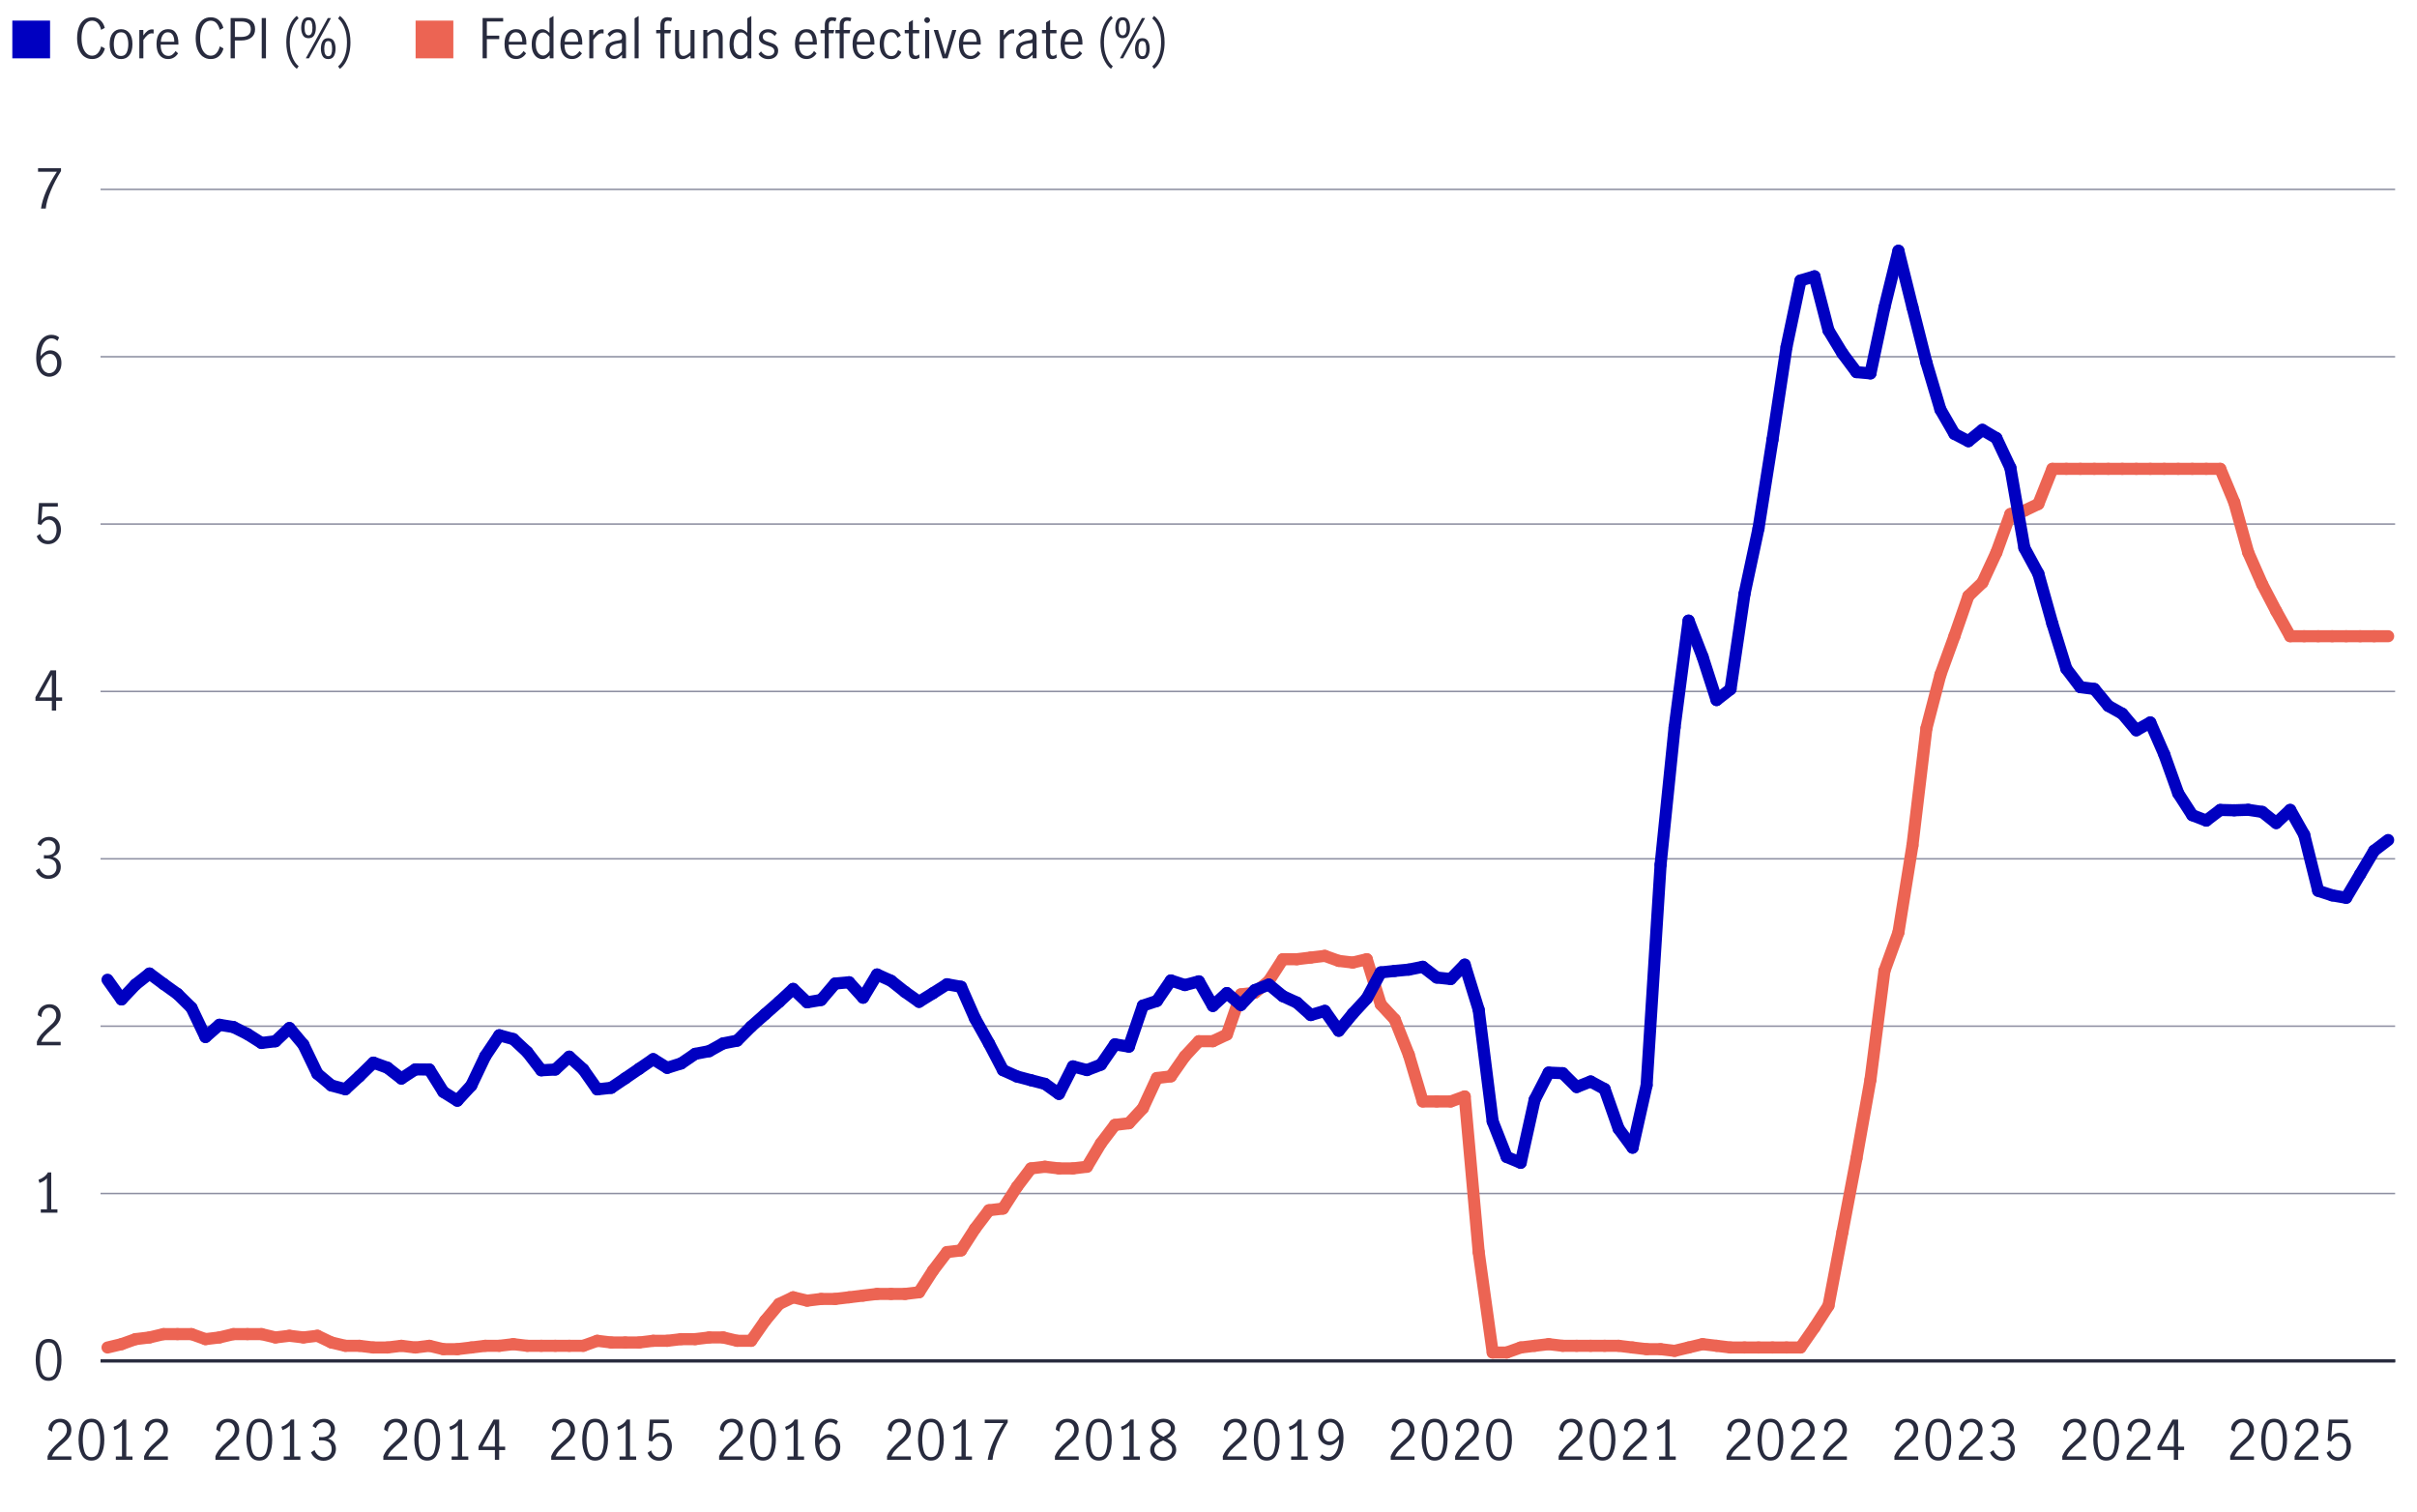 <?xml version="1.0" encoding="UTF-8"?><svg id="bar_chart_right_axis" xmlns="http://www.w3.org/2000/svg" viewBox="0 0 800 500.34"><defs><style>.cls-1{stroke:#ec6453;}.cls-1,.cls-2,.cls-3,.cls-4,.cls-5{fill:none;stroke-miterlimit:10;}.cls-1,.cls-3,.cls-4{stroke-linecap:round;stroke-width:4px;}.cls-2{stroke:#8e90a2;stroke-width:.5px;}.cls-3{stroke-dasharray:12;}.cls-3,.cls-4{stroke:#0000c1;}.cls-6{fill:#0000c1;}.cls-7{fill:#ec6453;}.cls-8{fill:#282b3e;}.cls-5{stroke:#282b3e;}</style></defs><path class="cls-6" d="M16.57,19.31H4.08V6.82h12.49v12.49Z"/><path class="cls-8" d="M27.87,18.73c-.75-.56-1.33-1.37-1.74-2.41-.41-1.04-.61-2.27-.61-3.67s.2-2.66.6-3.71.98-1.84,1.72-2.39c.74-.55,1.63-.83,2.65-.83,1.08,0,1.98.31,2.7.95.72.63,1.22,1.48,1.49,2.56l-1.22.65c-.19-.89-.53-1.61-1.03-2.18-.49-.56-1.14-.85-1.94-.85-.7,0-1.31.23-1.84.68-.53.46-.94,1.12-1.23,1.99s-.44,1.91-.44,3.12c0,1.14.15,2.15.44,3.02s.71,1.56,1.24,2.04c.53.49,1.14.73,1.83.73.79,0,1.44-.3,1.94-.89.5-.59.85-1.32,1.05-2.19l1.24.68c-.28,1.07-.78,1.92-1.5,2.56-.73.64-1.64.96-2.73.96-1,0-1.87-.28-2.62-.85Z"/><path class="cls-8" d="M37.32,18.28c-.69-.85-1.03-2.08-1.03-3.67s.34-2.82,1.03-3.67c.69-.85,1.6-1.28,2.75-1.28s2.07.43,2.75,1.28c.68.85,1.02,2.08,1.02,3.67s-.34,2.82-1.02,3.67c-.68.85-1.59,1.28-2.75,1.28s-2.06-.43-2.75-1.28ZM41.94,17.36c.35-.78.53-1.7.53-2.75s-.18-1.97-.53-2.75c-.35-.78-.98-1.17-1.88-1.17s-1.54.39-1.88,1.16c-.34.77-.51,1.7-.51,2.76s.17,1.99.51,2.76c.34.77.97,1.16,1.88,1.16s1.53-.39,1.88-1.17Z"/><path class="cls-8" d="M47.44,9.91v1.84c.48-.68.94-1.19,1.39-1.53s.96-.5,1.55-.5c.16,0,.31.02.47.05v1.33c-.24-.05-.44-.07-.59-.07-.46,0-.9.17-1.33.5s-.92.89-1.48,1.68v6.1h-1.33v-9.4h1.33Z"/><path class="cls-8" d="M52.84,18.28c-.68-.85-1.03-2.09-1.03-3.71s.34-2.78,1.03-3.64c.69-.85,1.63-1.28,2.82-1.28s1.99.42,2.55,1.27.84,1.98.84,3.39c0,.19,0,.34-.02.45h-5.85c-.01,1.27.22,2.21.69,2.83.47.61,1.11.92,1.9.92.47,0,.91-.15,1.32-.46s.75-.69,1.02-1.16l.83.77c-.35.56-.8,1.02-1.37,1.37-.56.35-1.22.52-1.96.52-1.16,0-2.09-.43-2.77-1.28ZM57.18,11.59c-.35-.6-.89-.9-1.64-.9-.49,0-.91.15-1.26.46s-.61.7-.77,1.18c-.17.48-.26.98-.27,1.49h4.45c.01-.89-.16-1.63-.5-2.23Z"/><path class="cls-8" d="M67.12,18.73c-.75-.56-1.33-1.37-1.74-2.41-.41-1.04-.61-2.27-.61-3.67s.2-2.66.6-3.71.98-1.84,1.72-2.39c.74-.55,1.63-.83,2.65-.83,1.08,0,1.98.31,2.7.95.72.63,1.22,1.48,1.49,2.56l-1.22.65c-.19-.89-.53-1.61-1.03-2.18-.49-.56-1.14-.85-1.94-.85-.7,0-1.31.23-1.84.68-.53.46-.94,1.12-1.23,1.99s-.44,1.91-.44,3.12c0,1.14.15,2.15.44,3.02s.71,1.56,1.24,2.04c.53.49,1.14.73,1.83.73.79,0,1.44-.3,1.94-.89.5-.59.85-1.32,1.05-2.19l1.24.68c-.28,1.07-.78,1.92-1.5,2.56-.73.64-1.64.96-2.73.96-1,0-1.87-.28-2.62-.85Z"/><path class="cls-8" d="M80.13,5.97c1.32,0,2.37.31,3.14.94.77.62,1.16,1.54,1.16,2.75s-.41,2.11-1.22,2.76c-.82.65-1.97.98-3.46.98h-2.02v5.9h-1.4V5.97h3.8ZM82.17,11.62c.56-.41.84-1.06.84-1.94s-.27-1.52-.81-1.94c-.54-.41-1.34-.62-2.39-.62h-2.07v5.11h1.96c1.09,0,1.92-.2,2.48-.61Z"/><path class="cls-8" d="M86.63,5.97h1.4v13.34h-1.4V5.97Z"/><path class="cls-8" d="M95.73,19.33c-.65-1.55-.97-3.32-.97-5.33,0-1.34.16-2.6.47-3.75.31-1.16.73-2.16,1.26-3.01.53-.85,1.12-1.51,1.76-1.99l.59.81c-.88.74-1.58,1.79-2.12,3.14-.54,1.35-.81,2.94-.81,4.78s.27,3.46.82,4.83,1.25,2.41,2.12,3.11l-.61.86c-1.02-.76-1.85-1.91-2.5-3.46Z"/><path class="cls-8" d="M100.25,11.65c-.37-.67-.56-1.48-.56-2.44s.18-1.81.55-2.48c.37-.67.99-1.01,1.88-1.01s1.51.34,1.88,1.01.55,1.5.55,2.48-.19,1.77-.56,2.44c-.37.67-1,1-1.87,1s-1.5-.33-1.87-1ZM103.42,9.21c0-.73-.09-1.34-.26-1.82-.17-.48-.52-.72-1.04-.72s-.86.24-1.04.72c-.18.48-.27,1.09-.27,1.82,0,1.66.44,2.48,1.31,2.48s1.3-.83,1.3-2.48ZM108.5,5.97h1.06l-7.29,13.34h-1.06l7.29-13.34ZM106.77,18.56c-.37-.67-.56-1.48-.56-2.44s.18-1.81.55-2.48c.37-.67.99-1.01,1.88-1.01s1.51.34,1.88,1.01c.37.67.55,1.5.55,2.48s-.19,1.77-.56,2.44c-.37.67-1,1-1.87,1s-1.5-.33-1.87-1ZM109.67,17.9c.17-.47.26-1.06.26-1.77s-.09-1.34-.26-1.82c-.17-.48-.52-.72-1.03-.72s-.86.24-1.04.73c-.18.49-.27,1.09-.27,1.81,0,1.66.44,2.48,1.31,2.48.52,0,.86-.24,1.03-.71Z"/><path class="cls-8" d="M115.02,8.69c.65,1.55.98,3.33.98,5.35,0,1.34-.16,2.6-.47,3.75-.31,1.16-.73,2.16-1.26,3.02-.53.85-1.12,1.51-1.78,1.98l-.58-.83c.88-.75,1.58-1.79,2.12-3.13s.81-2.93.81-4.77-.27-3.46-.82-4.83c-.55-1.37-1.25-2.41-2.12-3.11l.59-.86c1.02.74,1.86,1.89,2.51,3.44Z"/><path class="cls-7" d="M150.05,19.31h-12.49V6.82h12.49v12.49Z"/><path class="cls-8" d="M159.74,5.97h6.8v1.15h-5.4v4.68h4.1v1.15h-4.1v6.35h-1.4V5.97Z"/><path class="cls-8" d="M168.02,18.28c-.68-.85-1.03-2.09-1.03-3.71s.34-2.78,1.03-3.64c.69-.85,1.63-1.28,2.82-1.28s1.99.42,2.55,1.27.84,1.98.84,3.39c0,.19,0,.34-.02.45h-5.85c-.01,1.27.22,2.21.69,2.83.47.61,1.11.92,1.9.92.47,0,.91-.15,1.32-.46s.75-.69,1.02-1.16l.83.77c-.35.56-.8,1.02-1.37,1.37-.56.35-1.22.52-1.96.52-1.16,0-2.09-.43-2.77-1.28ZM172.36,11.59c-.35-.6-.89-.9-1.64-.9-.49,0-.91.15-1.26.46s-.61.7-.77,1.18c-.17.48-.26.98-.27,1.49h4.45c.01-.89-.16-1.63-.5-2.23Z"/><path class="cls-8" d="M177.9,19.08c-.54-.32-.99-.84-1.36-1.57-.37-.73-.55-1.67-.55-2.83s.17-2.09.52-2.84c.35-.76.79-1.31,1.33-1.66.54-.35,1.09-.52,1.66-.52.43,0,.84.11,1.23.33.39.22.77.52,1.14.89v-4.82l1.33-.77v14.02h-1.26v-1.01c-.38.42-.76.74-1.13.94-.37.21-.8.32-1.3.32-.54,0-1.08-.16-1.62-.48ZM180.99,17.92c.38-.32.68-.7.89-1.12v-4.59c-.25-.42-.55-.77-.9-1.04-.35-.27-.74-.41-1.19-.41-.84,0-1.46.39-1.86,1.16-.4.77-.6,1.7-.6,2.76,0,.8.12,1.49.35,2.04.23.56.54.98.92,1.25.38.28.78.41,1.2.41s.82-.16,1.2-.49Z"/><path class="cls-8" d="M186.52,18.28c-.68-.85-1.03-2.09-1.03-3.71s.34-2.78,1.03-3.64c.69-.85,1.63-1.28,2.82-1.28s1.99.42,2.55,1.27.84,1.98.84,3.39c0,.19,0,.34-.02.45h-5.85c-.01,1.27.22,2.21.69,2.83.47.61,1.11.92,1.9.92.47,0,.91-.15,1.32-.46s.75-.69,1.02-1.16l.83.77c-.35.56-.8,1.02-1.37,1.37-.56.35-1.22.52-1.96.52-1.16,0-2.09-.43-2.77-1.28ZM190.86,11.59c-.35-.6-.89-.9-1.64-.9-.49,0-.91.15-1.26.46s-.61.7-.77,1.18c-.17.48-.26.98-.27,1.49h4.45c.01-.89-.16-1.63-.5-2.23Z"/><path class="cls-8" d="M196.37,9.91v1.84c.48-.68.94-1.19,1.39-1.53s.96-.5,1.55-.5c.16,0,.31.02.47.05v1.33c-.24-.05-.44-.07-.59-.07-.46,0-.9.17-1.33.5s-.92.89-1.48,1.68v6.1h-1.33v-9.4h1.33Z"/><path class="cls-8" d="M201.81,19.22c-.41-.23-.75-.55-1-.98-.25-.43-.38-.93-.38-1.52,0-.98.34-1.73,1.01-2.25.67-.52,1.73-.88,3.17-1.08.52-.06.86-.17,1.03-.32.17-.15.25-.43.25-.85,0-.49-.14-.86-.43-1.12-.29-.25-.68-.38-1.17-.38s-.95.14-1.38.41c-.43.28-.78.63-1.07,1.06l-.74-.92c.84-1.08,1.94-1.62,3.31-1.62.9,0,1.59.23,2.07.7.48.47.72,1.18.72,2.12v6.82h-1.31v-1.17c-.47.47-.91.82-1.32,1.06-.41.24-.88.36-1.4.36s-.95-.11-1.36-.34ZM204.73,18.06c.41-.29.79-.66,1.12-1.11v-2.7h-.04l-1.15.16c-1.02.14-1.76.39-2.22.75-.46.35-.69.86-.69,1.52,0,.55.15.99.46,1.32.31.33.73.5,1.27.5.42,0,.84-.15,1.25-.44Z"/><path class="cls-8" d="M210.05,6.06l1.33-.77v14.02h-1.33V6.06Z"/><path class="cls-8" d="M217.19,11.03v-1.12h1.4v-1.64c0-.82.2-1.45.6-1.9.4-.45.99-.68,1.76-.68.29,0,.57.03.85.09.28.06.51.13.67.22l-.36,1.1c-.31-.17-.66-.25-1.04-.25-.77,0-1.15.46-1.15,1.37v1.69h2.16l-.2,1.12h-1.96v8.28h-1.33v-8.28h-1.4Z"/><path class="cls-8" d="M224.1,18.89c-.44-.45-.66-1.2-.66-2.24v-6.73h1.33v6.7c0,.48.12.91.35,1.3.23.38.6.58,1.09.58.4,0,.79-.12,1.18-.37.39-.25.78-.55,1.16-.91v-7.29h1.33v9.4h-1.33v-.97c-.44.37-.88.67-1.31.89-.43.22-.91.33-1.44.33-.7,0-1.26-.22-1.7-.67Z"/><path class="cls-8" d="M234.11,9.91v.99c.42-.37.85-.67,1.29-.9.44-.23.92-.34,1.45-.34.7,0,1.26.23,1.7.68.44.45.66,1.2.66,2.26v6.71h-1.33v-6.68c0-.49-.12-.93-.35-1.31-.23-.38-.59-.58-1.07-.58-.67,0-1.45.43-2.34,1.28v7.29h-1.33v-9.4h1.33Z"/><path class="cls-8" d="M243.38,19.08c-.54-.32-.99-.84-1.36-1.57-.37-.73-.55-1.67-.55-2.83s.17-2.09.52-2.84c.35-.76.79-1.31,1.33-1.66.54-.35,1.09-.52,1.66-.52.43,0,.84.11,1.23.33.39.22.77.52,1.14.89v-4.82l1.33-.77v14.02h-1.26v-1.01c-.38.42-.76.74-1.13.94-.37.21-.8.32-1.3.32-.54,0-1.08-.16-1.62-.48ZM246.47,17.92c.38-.32.68-.7.89-1.12v-4.59c-.25-.42-.55-.77-.9-1.04-.35-.27-.74-.41-1.19-.41-.84,0-1.46.39-1.86,1.16-.4.77-.6,1.7-.6,2.76,0,.8.12,1.49.35,2.04.23.56.54.98.92,1.25.38.28.78.41,1.2.41s.82-.16,1.2-.49Z"/><path class="cls-8" d="M252.47,19.14c-.56-.28-1.04-.71-1.44-1.27l.86-.86c.29.44.65.8,1.08,1.08.43.28.91.41,1.42.41s.99-.14,1.36-.42c.37-.28.55-.67.55-1.18,0-.35-.1-.64-.3-.86-.2-.23-.44-.41-.74-.54-.29-.13-.69-.28-1.2-.43-.61-.19-1.11-.38-1.48-.56-.38-.18-.7-.44-.96-.79-.26-.35-.4-.8-.4-1.37,0-.83.29-1.48.86-1.96.58-.48,1.3-.72,2.18-.72.58,0,1.11.11,1.61.34.5.23.92.55,1.25.97l-.7.92c-.65-.79-1.38-1.19-2.2-1.19-.5,0-.92.13-1.26.4-.34.26-.5.63-.5,1.1,0,.35.1.63.3.86.2.22.44.4.74.53s.69.28,1.2.43c.62.2,1.12.4,1.5.58.38.18.7.44.96.79.26.35.4.8.4,1.37,0,.85-.3,1.53-.91,2.04s-1.38.76-2.31.76c-.68,0-1.31-.14-1.87-.42Z"/><path class="cls-8" d="M264.16,18.28c-.68-.85-1.03-2.09-1.03-3.71s.34-2.78,1.03-3.64c.69-.85,1.63-1.28,2.82-1.28s1.99.42,2.55,1.27.84,1.98.84,3.39c0,.19,0,.34-.02.45h-5.85c-.01,1.27.22,2.21.69,2.83.47.61,1.11.92,1.9.92.47,0,.91-.15,1.32-.46s.75-.69,1.02-1.16l.83.77c-.35.56-.8,1.02-1.37,1.37-.56.35-1.22.52-1.96.52-1.16,0-2.09-.43-2.77-1.28ZM268.49,11.59c-.35-.6-.89-.9-1.64-.9-.49,0-.91.15-1.26.46s-.61.7-.77,1.18c-.17.48-.26.98-.27,1.49h4.45c.01-.89-.16-1.63-.5-2.23Z"/><path class="cls-8" d="M271.59,11.03v-1.12h1.4v-1.64c0-.82.2-1.45.6-1.9.4-.45.99-.68,1.76-.68.29,0,.57.03.85.09.28.06.51.13.67.22l-.36,1.1c-.31-.17-.66-.25-1.04-.25-.77,0-1.15.46-1.15,1.37v1.69h1.78l-.22,1.12h-1.57v8.28h-1.33v-8.28h-1.4Z"/><path class="cls-8" d="M276.52,11.03v-1.12h1.4v-1.64c0-.82.2-1.45.6-1.9.4-.45.99-.68,1.76-.68.29,0,.57.03.85.09.28.06.51.13.67.22l-.36,1.1c-.31-.17-.66-.25-1.04-.25-.77,0-1.15.46-1.15,1.37v1.69h2.16l-.2,1.12h-1.96v8.28h-1.33v-8.28h-1.4Z"/><path class="cls-8" d="M283.22,18.28c-.68-.85-1.03-2.09-1.03-3.71s.34-2.78,1.03-3.64c.69-.85,1.63-1.28,2.82-1.28s1.99.42,2.55,1.27.84,1.98.84,3.39c0,.19,0,.34-.02.45h-5.85c-.01,1.27.22,2.21.69,2.83.47.61,1.11.92,1.9.92.47,0,.91-.15,1.32-.46s.75-.69,1.02-1.16l.83.77c-.35.56-.8,1.02-1.37,1.37-.56.35-1.22.52-1.96.52-1.16,0-2.09-.43-2.77-1.28ZM287.55,11.59c-.35-.6-.89-.9-1.64-.9-.49,0-.91.15-1.26.46s-.61.7-.77,1.18c-.17.48-.26.98-.27,1.49h4.45c.01-.89-.16-1.63-.5-2.23Z"/><path class="cls-8" d="M292.22,18.3c-.71-.85-1.06-2.08-1.06-3.69,0-1.06.16-1.96.49-2.7.32-.74.78-1.3,1.36-1.68s1.26-.57,2.03-.57,1.42.19,1.91.56.89.9,1.19,1.58l-1.08.68c-.18-.52-.44-.94-.77-1.29-.34-.34-.77-.51-1.3-.51-.89,0-1.52.39-1.88,1.17-.37.78-.55,1.7-.55,2.75,0,1.14.19,2.08.58,2.83.38.74,1.02,1.12,1.91,1.12.56,0,1.02-.18,1.36-.55.34-.37.62-.84.84-1.43l1.1.65c-.3.71-.74,1.28-1.32,1.71s-1.24.65-1.97.65c-1.16,0-2.1-.43-2.81-1.28Z"/><path class="cls-8" d="M301.3,18.92c-.32-.43-.48-1.12-.48-2.08v-5.81h-1.37v-1.12h1.37v-2.5l1.33-.81v3.31h2.11v1.12h-2.11v6.07c0,.91.33,1.37.99,1.37.35,0,.73-.16,1.13-.47l.04,1.13c-.48.29-.98.43-1.49.43-.7,0-1.2-.21-1.52-.64Z"/><path class="cls-8" d="M306.21,7.32c-.19-.19-.28-.41-.28-.67s.09-.49.28-.67.4-.28.66-.28.47.09.67.28c.19.19.29.41.29.67s-.1.47-.29.67c-.19.19-.41.29-.67.29s-.47-.1-.66-.29ZM306.22,9.91h1.33v9.4h-1.33v-9.4Z"/><path class="cls-8" d="M309.05,9.91h1.44l2.34,8.08h.04l2.32-8.08h1.35l-2.9,9.4h-1.62l-2.97-9.4Z"/><path class="cls-8" d="M318.42,18.28c-.68-.85-1.03-2.09-1.03-3.71s.34-2.78,1.03-3.64c.69-.85,1.63-1.28,2.82-1.28s1.99.42,2.55,1.27.84,1.98.84,3.39c0,.19,0,.34-.02.45h-5.85c-.01,1.27.22,2.21.69,2.83.47.61,1.11.92,1.9.92.47,0,.91-.15,1.32-.46s.75-.69,1.02-1.16l.83.77c-.35.56-.8,1.02-1.37,1.37-.56.35-1.22.52-1.96.52-1.16,0-2.09-.43-2.77-1.28ZM322.76,11.59c-.35-.6-.89-.9-1.64-.9-.49,0-.91.15-1.26.46s-.61.7-.77,1.18c-.17.48-.26.98-.27,1.49h4.45c.01-.89-.16-1.63-.5-2.23Z"/><path class="cls-8" d="M332.26,9.91v1.84c.48-.68.94-1.19,1.39-1.53s.96-.5,1.55-.5c.16,0,.31.02.47.05v1.33c-.24-.05-.44-.07-.59-.07-.46,0-.9.17-1.33.5s-.92.89-1.48,1.68v6.1h-1.33v-9.4h1.33Z"/><path class="cls-8" d="M337.71,19.22c-.41-.23-.75-.55-1-.98-.25-.43-.38-.93-.38-1.52,0-.98.34-1.73,1.01-2.25.67-.52,1.73-.88,3.17-1.08.52-.06.86-.17,1.03-.32.17-.15.25-.43.25-.85,0-.49-.14-.86-.43-1.12-.29-.25-.68-.38-1.17-.38s-.95.14-1.38.41c-.43.28-.78.63-1.07,1.06l-.74-.92c.84-1.08,1.94-1.62,3.31-1.62.9,0,1.59.23,2.07.7.48.47.72,1.18.72,2.12v6.82h-1.31v-1.17c-.47.47-.91.82-1.32,1.06-.41.24-.88.36-1.4.36s-.95-.11-1.36-.34ZM340.63,18.06c.41-.29.79-.66,1.12-1.11v-2.7h-.04l-1.15.16c-1.02.14-1.76.39-2.22.75-.46.35-.69.86-.69,1.52,0,.55.15.99.46,1.32.31.33.73.5,1.27.5.42,0,.84-.15,1.25-.44Z"/><path class="cls-8" d="M346.73,18.92c-.32-.43-.48-1.12-.48-2.08v-5.81h-1.37v-1.12h1.37v-2.5l1.33-.81v3.31h2.11v1.12h-2.11v6.07c0,.91.33,1.37.99,1.37.35,0,.73-.16,1.13-.47l.04,1.13c-.48.29-.98.43-1.49.43-.7,0-1.2-.21-1.52-.64Z"/><path class="cls-8" d="M352.07,18.28c-.68-.85-1.03-2.09-1.03-3.71s.34-2.78,1.03-3.64c.69-.85,1.63-1.28,2.82-1.28s1.99.42,2.55,1.27.84,1.98.84,3.39c0,.19,0,.34-.02.45h-5.85c-.01,1.27.22,2.21.69,2.83.47.61,1.11.92,1.9.92.47,0,.91-.15,1.32-.46s.75-.69,1.02-1.16l.83.77c-.35.56-.8,1.02-1.37,1.37-.56.35-1.22.52-1.96.52-1.16,0-2.09-.43-2.77-1.28ZM356.4,11.59c-.35-.6-.89-.9-1.64-.9-.49,0-.91.15-1.26.46s-.61.7-.77,1.18c-.17.48-.26.98-.27,1.49h4.45c.01-.89-.16-1.63-.5-2.23Z"/><path class="cls-8" d="M365.21,19.33c-.65-1.55-.97-3.32-.97-5.33,0-1.34.16-2.6.47-3.75.31-1.16.73-2.16,1.26-3.01.53-.85,1.12-1.51,1.76-1.99l.59.81c-.88.74-1.58,1.79-2.12,3.14-.54,1.35-.81,2.94-.81,4.78s.27,3.46.82,4.83,1.25,2.41,2.12,3.11l-.61.86c-1.02-.76-1.85-1.91-2.5-3.46Z"/><path class="cls-8" d="M369.72,11.65c-.37-.67-.56-1.48-.56-2.44s.18-1.81.55-2.48c.37-.67.99-1.01,1.88-1.01s1.51.34,1.88,1.01.55,1.5.55,2.48-.19,1.77-.56,2.44c-.37.67-1,1-1.87,1s-1.5-.33-1.87-1ZM372.89,9.21c0-.73-.09-1.34-.26-1.82-.17-.48-.52-.72-1.04-.72s-.86.24-1.04.72c-.18.48-.27,1.09-.27,1.82,0,1.66.44,2.48,1.31,2.48s1.3-.83,1.3-2.48ZM377.97,5.97h1.06l-7.29,13.34h-1.06l7.29-13.34ZM376.24,18.56c-.37-.67-.56-1.48-.56-2.44s.18-1.81.55-2.48c.37-.67.99-1.01,1.88-1.01s1.51.34,1.88,1.01c.37.67.55,1.5.55,2.48s-.19,1.77-.56,2.44c-.37.67-1,1-1.87,1s-1.5-.33-1.87-1ZM379.15,17.9c.17-.47.26-1.06.26-1.77s-.09-1.34-.26-1.82c-.17-.48-.52-.72-1.03-.72s-.86.24-1.04.73c-.18.49-.27,1.09-.27,1.81,0,1.66.44,2.48,1.31,2.48.52,0,.86-.24,1.03-.71Z"/><path class="cls-8" d="M384.49,8.69c.65,1.55.98,3.33.98,5.35,0,1.34-.16,2.6-.47,3.75-.31,1.16-.73,2.16-1.26,3.02-.53.85-1.12,1.51-1.78,1.98l-.58-.83c.88-.75,1.58-1.79,2.12-3.13s.81-2.93.81-4.77-.27-3.46-.82-4.83c-.55-1.37-1.25-2.41-2.12-3.11l.59-.86c1.02.74,1.86,1.89,2.51,3.44Z"/><line class="cls-5" x1="33.28" y1="450.46" x2="792.76" y2="450.46"/><path class="cls-8" d="M12.84,455.08c-.68-1.32-1.02-2.96-1.02-4.91s.33-3.62.99-4.96c.66-1.34,1.75-2.01,3.28-2.01s2.63.67,3.28,2.01c.65,1.34.98,2.99.98,4.96s-.34,3.59-1.02,4.91c-.68,1.32-1.76,1.98-3.25,1.98s-2.57-.66-3.25-1.98ZM18.39,454.17c.4-1.16.59-2.49.59-4s-.2-2.87-.58-4.05c-.39-1.18-1.16-1.76-2.31-1.76s-1.91.59-2.29,1.76c-.39,1.18-.58,2.53-.58,4.05s.2,2.85.59,4,1.16,1.74,2.29,1.74,1.91-.58,2.3-1.74Z"/><path class="cls-8" d="M15.54,400.3v-10.3c-.56.67-1.39,1.19-2.48,1.57l-.32-1.08c.67-.22,1.28-.53,1.84-.95.55-.41.98-.9,1.28-1.47h1.1v12.22h2.05v1.12h-5.51v-1.12h2.05Z"/><path class="cls-8" d="M13.7,342.34c.59-.68,1.35-1.44,2.28-2.27.61-.54,1.09-.99,1.44-1.35.35-.36.64-.76.86-1.19.23-.43.34-.9.34-1.4,0-.72-.21-1.33-.63-1.82s-.98-.74-1.67-.74c-.53,0-.99.15-1.4.44-.4.29-.71.68-.92,1.15-.21.47-.3.98-.28,1.52l-1.21-.63c-.01-.67.15-1.28.49-1.84s.8-.99,1.4-1.31c.59-.32,1.26-.49,1.99-.49s1.41.16,1.97.48c.56.32.98.75,1.28,1.31s.44,1.17.44,1.85-.14,1.28-.41,1.83c-.28.55-.62,1.03-1.03,1.46-.41.43-.97.94-1.67,1.54-.85.73-1.54,1.39-2.07,1.97-.53.58-.95,1.25-1.28,2.01h6.46v1.15h-7.87v-1.22c.4-.95.89-1.76,1.48-2.45Z"/><path class="cls-8" d="M13.47,290.15c-.74-.49-1.28-1.17-1.6-2.03l1.19-.74c.24.7.62,1.27,1.14,1.71.52.44,1.12.67,1.79.67.82,0,1.47-.24,1.97-.72.5-.48.75-1.13.75-1.94,0-1.06-.3-1.81-.9-2.27-.6-.46-1.44-.68-2.52-.68-.32,0-.58.01-.76.04v-1.15c.29.05.61.07.97.07.95,0,1.67-.23,2.18-.68.5-.46.76-1.07.76-1.84s-.22-1.31-.67-1.75c-.44-.43-1.04-.65-1.78-.65-.6,0-1.12.18-1.57.55-.45.37-.75.83-.91,1.38l-1.12-.65c.29-.73.77-1.32,1.46-1.76.68-.44,1.47-.67,2.36-.67.68,0,1.3.15,1.84.44.55.29.97.7,1.28,1.22.31.52.46,1.09.46,1.73,0,.76-.18,1.39-.54,1.91s-.94.94-1.75,1.26c.85.24,1.5.66,1.95,1.25.45.59.67,1.29.67,2.08s-.18,1.51-.54,2.11c-.36.6-.85,1.06-1.48,1.39s-1.34.49-2.13.49c-.92,0-1.76-.25-2.5-.74Z"/><path class="cls-8" d="M17.16,231.98h-5.42v-1.21l4.99-8.89h1.85v8.96h1.98v1.13h-1.98v3.24h-1.42v-3.24ZM17.16,230.85v-7.45h-.02l-4.09,7.45h4.1Z"/><path class="cls-8" d="M13.56,179.42c-.66-.46-1.13-1.11-1.4-1.95l1.15-.77c.18.7.51,1.25.98,1.66.47.41,1.03.61,1.67.61s1.13-.17,1.55-.5c.42-.34.73-.77.93-1.31.2-.54.3-1.12.3-1.73,0-.7-.11-1.3-.34-1.82-.23-.52-.54-.91-.93-1.18-.39-.27-.83-.4-1.31-.4-.53,0-1.01.16-1.46.49s-.8.73-1.06,1.22l-1.13-.27.38-6.97h6.26v1.17h-5.11l-.36,4.64c.78-.96,1.7-1.44,2.75-1.44.79,0,1.47.21,2.03.62.56.41.99.96,1.28,1.64s.43,1.4.43,2.17c0,.86-.17,1.67-.52,2.4-.35.74-.85,1.33-1.49,1.76-.65.44-1.4.66-2.27.66s-1.66-.23-2.32-.69Z"/><path class="cls-8" d="M14.19,124.05c-.66-.44-1.19-1.14-1.6-2.08-.41-.94-.61-2.12-.61-3.54,0-1.64.22-3.04.67-4.18.44-1.15,1.04-2,1.8-2.57s1.6-.86,2.52-.86c.52,0,1,.07,1.45.22.45.14.84.37,1.16.67l-.58,1.15c-.54-.56-1.21-.85-2-.85-.56,0-1.11.2-1.64.58-.53.39-.97,1.02-1.33,1.9-.36.88-.57,2-.63,3.38.49-.59,1.01-1.05,1.56-1.4.55-.34,1.11-.51,1.68-.51.61,0,1.2.15,1.76.46s1.03.77,1.39,1.39c.36.62.54,1.4.54,2.32,0,1.06-.21,1.93-.63,2.61-.42.68-.94,1.18-1.55,1.49-.61.31-1.22.47-1.82.47-.77,0-1.48-.22-2.14-.67ZM17.56,123.17c.4-.24.72-.62.97-1.12s.38-1.15.38-1.92c0-.5-.09-.98-.27-1.44-.18-.46-.45-.83-.81-1.12-.36-.29-.79-.43-1.3-.43-.66,0-1.25.22-1.77.65-.52.43-.96.98-1.32,1.64.04,1,.21,1.8.51,2.41.31.61.67,1.05,1.1,1.3.43.26.85.39,1.27.39s.85-.12,1.24-.36Z"/><path class="cls-8" d="M15.34,63.15c.93-2.12,2.09-4.21,3.48-6.29h-6.23v-1.17h7.6v.94c-1.33,2.12-2.47,4.31-3.41,6.56-.94,2.25-1.48,4.2-1.63,5.84h-1.58c.25-1.8.84-3.76,1.77-5.88Z"/><line class="cls-5" x1="33.28" y1="450.46" x2="792.76" y2="450.46"/><line class="cls-2" x1="33.28" y1="395.06" x2="792.76" y2="395.06"/><line class="cls-2" x1="33.28" y1="339.67" x2="792.76" y2="339.67"/><line class="cls-2" x1="33.28" y1="284.27" x2="792.76" y2="284.27"/><line class="cls-2" x1="33.28" y1="228.87" x2="792.76" y2="228.87"/><line class="cls-2" x1="33.28" y1="173.47" x2="792.76" y2="173.47"/><line class="cls-2" x1="33.28" y1="118.08" x2="792.76" y2="118.08"/><line class="cls-2" x1="33.28" y1="62.68" x2="792.76" y2="62.68"/><line class="cls-1" x1="40.23" y1="444.92" x2="35.59" y2="446.03"/><line class="cls-1" x1="44.86" y1="443.26" x2="40.23" y2="444.92"/><line class="cls-1" x1="49.49" y1="442.7" x2="44.86" y2="443.26"/><line class="cls-1" x1="54.12" y1="441.6" x2="49.49" y2="442.7"/><line class="cls-1" x1="58.75" y1="441.6" x2="54.12" y2="441.6"/><line class="cls-1" x1="63.38" y1="441.6" x2="58.75" y2="441.6"/><line class="cls-1" x1="68.01" y1="443.26" x2="63.38" y2="441.6"/><line class="cls-1" x1="72.64" y1="442.7" x2="68.01" y2="443.26"/><line class="cls-1" x1="77.27" y1="441.6" x2="72.64" y2="442.7"/><line class="cls-1" x1="81.9" y1="441.6" x2="77.27" y2="441.6"/><line class="cls-1" x1="86.54" y1="441.6" x2="81.9" y2="441.6"/><line class="cls-1" x1="91.17" y1="442.7" x2="86.54" y2="441.6"/><line class="cls-1" x1="95.8" y1="442.15" x2="91.17" y2="442.7"/><line class="cls-1" x1="100.43" y1="442.7" x2="95.8" y2="442.15"/><line class="cls-1" x1="105.06" y1="442.15" x2="100.43" y2="442.7"/><line class="cls-1" x1="109.69" y1="444.37" x2="105.06" y2="442.15"/><line class="cls-1" x1="114.32" y1="445.47" x2="109.69" y2="444.37"/><line class="cls-1" x1="118.95" y1="445.47" x2="114.32" y2="445.47"/><line class="cls-1" x1="123.58" y1="446.03" x2="118.95" y2="445.47"/><line class="cls-1" x1="128.21" y1="446.03" x2="123.58" y2="446.03"/><line class="cls-1" x1="132.85" y1="445.47" x2="128.21" y2="446.03"/><line class="cls-1" x1="137.48" y1="446.03" x2="132.85" y2="445.47"/><line class="cls-1" x1="142.11" y1="445.47" x2="137.48" y2="446.03"/><line class="cls-1" x1="146.74" y1="446.58" x2="142.11" y2="445.47"/><line class="cls-1" x1="151.37" y1="446.58" x2="146.74" y2="446.58"/><line class="cls-1" x1="156" y1="446.03" x2="151.37" y2="446.58"/><line class="cls-1" x1="160.63" y1="445.47" x2="156" y2="446.03"/><line class="cls-1" x1="165.26" y1="445.47" x2="160.63" y2="445.47"/><line class="cls-1" x1="169.89" y1="444.92" x2="165.26" y2="445.47"/><line class="cls-1" x1="174.52" y1="445.47" x2="169.89" y2="444.92"/><line class="cls-1" x1="179.16" y1="445.47" x2="174.52" y2="445.47"/><line class="cls-1" x1="183.79" y1="445.47" x2="179.16" y2="445.47"/><line class="cls-1" x1="188.42" y1="445.47" x2="183.79" y2="445.47"/><line class="cls-1" x1="193.05" y1="445.47" x2="188.42" y2="445.47"/><line class="cls-1" x1="197.68" y1="443.81" x2="193.05" y2="445.47"/><line class="cls-1" x1="202.31" y1="444.37" x2="197.68" y2="443.81"/><line class="cls-1" x1="206.94" y1="444.37" x2="202.31" y2="444.37"/><line class="cls-1" x1="211.57" y1="444.37" x2="206.94" y2="444.37"/><line class="cls-1" x1="216.2" y1="443.81" x2="211.57" y2="444.37"/><line class="cls-1" x1="220.83" y1="443.81" x2="216.2" y2="443.81"/><line class="cls-1" x1="225.47" y1="443.26" x2="220.83" y2="443.81"/><line class="cls-1" x1="230.1" y1="443.26" x2="225.47" y2="443.26"/><line class="cls-1" x1="234.73" y1="442.7" x2="230.1" y2="443.26"/><line class="cls-1" x1="239.36" y1="442.7" x2="234.73" y2="442.7"/><line class="cls-1" x1="243.99" y1="443.81" x2="239.36" y2="442.7"/><line class="cls-1" x1="248.62" y1="443.81" x2="243.99" y2="443.81"/><line class="cls-1" x1="253.25" y1="437.16" x2="248.62" y2="443.81"/><line class="cls-1" x1="257.88" y1="431.62" x2="253.25" y2="437.16"/><line class="cls-1" x1="262.51" y1="429.41" x2="257.88" y2="431.62"/><line class="cls-1" x1="267.15" y1="430.52" x2="262.51" y2="429.41"/><line class="cls-1" x1="271.78" y1="429.96" x2="267.15" y2="430.52"/><line class="cls-1" x1="276.41" y1="429.96" x2="271.78" y2="429.96"/><line class="cls-1" x1="281.04" y1="429.41" x2="276.41" y2="429.96"/><line class="cls-1" x1="285.67" y1="428.85" x2="281.04" y2="429.41"/><line class="cls-1" x1="290.3" y1="428.3" x2="285.67" y2="428.85"/><line class="cls-1" x1="294.93" y1="428.3" x2="290.3" y2="428.3"/><line class="cls-1" x1="299.56" y1="428.3" x2="294.93" y2="428.3"/><line class="cls-1" x1="304.19" y1="427.75" x2="299.56" y2="428.3"/><line class="cls-1" x1="308.82" y1="420.55" x2="304.19" y2="427.75"/><line class="cls-1" x1="313.46" y1="414.45" x2="308.82" y2="420.55"/><line class="cls-1" x1="318.09" y1="413.9" x2="313.46" y2="414.45"/><line class="cls-1" x1="322.72" y1="406.7" x2="318.09" y2="413.9"/><line class="cls-1" x1="327.35" y1="400.6" x2="322.72" y2="406.7"/><line class="cls-1" x1="331.98" y1="400.05" x2="327.35" y2="400.6"/><line class="cls-1" x1="336.61" y1="392.85" x2="331.98" y2="400.05"/><line class="cls-1" x1="341.24" y1="386.75" x2="336.61" y2="392.85"/><line class="cls-1" x1="345.87" y1="386.2" x2="341.24" y2="386.75"/><line class="cls-1" x1="350.5" y1="386.75" x2="345.87" y2="386.2"/><line class="cls-1" x1="355.13" y1="386.75" x2="350.5" y2="386.75"/><line class="cls-1" x1="359.77" y1="386.2" x2="355.13" y2="386.75"/><line class="cls-1" x1="364.4" y1="378.44" x2="359.77" y2="386.2"/><line class="cls-1" x1="369.03" y1="372.35" x2="364.4" y2="378.44"/><line class="cls-1" x1="373.66" y1="371.8" x2="369.03" y2="372.35"/><line class="cls-1" x1="378.29" y1="366.81" x2="373.66" y2="371.8"/><line class="cls-1" x1="382.92" y1="356.84" x2="378.29" y2="366.81"/><line class="cls-1" x1="387.55" y1="356.28" x2="382.92" y2="356.84"/><line class="cls-1" x1="392.18" y1="349.64" x2="387.55" y2="356.28"/><line class="cls-1" x1="396.81" y1="344.65" x2="392.18" y2="349.64"/><line class="cls-1" x1="401.44" y1="344.65" x2="396.81" y2="344.65"/><line class="cls-1" x1="406.08" y1="342.44" x2="401.44" y2="344.65"/><line class="cls-1" x1="410.71" y1="329.14" x2="406.08" y2="342.44"/><line class="cls-1" x1="415.34" y1="328.59" x2="410.71" y2="329.14"/><line class="cls-1" x1="419.97" y1="324.71" x2="415.34" y2="328.59"/><line class="cls-1" x1="424.6" y1="317.51" x2="419.97" y2="324.71"/><line class="cls-1" x1="429.23" y1="317.51" x2="424.6" y2="317.51"/><line class="cls-1" x1="433.86" y1="316.95" x2="429.23" y2="317.51"/><line class="cls-1" x1="438.49" y1="316.4" x2="433.86" y2="316.95"/><line class="cls-1" x1="443.12" y1="318.06" x2="438.49" y2="316.4"/><line class="cls-1" x1="447.75" y1="318.61" x2="443.12" y2="318.06"/><line class="cls-1" x1="452.39" y1="317.51" x2="447.75" y2="318.61"/><line class="cls-1" x1="457.02" y1="332.46" x2="452.39" y2="317.51"/><line class="cls-1" x1="461.65" y1="337.45" x2="457.02" y2="332.46"/><line class="cls-1" x1="466.28" y1="349.08" x2="461.65" y2="337.45"/><line class="cls-1" x1="470.91" y1="364.59" x2="466.28" y2="349.08"/><line class="cls-1" x1="475.54" y1="364.59" x2="470.91" y2="364.59"/><line class="cls-1" x1="480.17" y1="364.59" x2="475.54" y2="364.59"/><line class="cls-1" x1="484.8" y1="362.93" x2="480.17" y2="364.59"/><line class="cls-1" x1="489.43" y1="414.45" x2="484.8" y2="362.93"/><line class="cls-1" x1="494.06" y1="447.69" x2="489.43" y2="414.45"/><line class="cls-1" x1="498.7" y1="447.69" x2="494.06" y2="447.69"/><line class="cls-1" x1="503.33" y1="446.03" x2="498.7" y2="447.69"/><line class="cls-1" x1="507.96" y1="445.47" x2="503.33" y2="446.03"/><line class="cls-1" x1="512.59" y1="444.92" x2="507.96" y2="445.47"/><line class="cls-1" x1="517.22" y1="445.47" x2="512.59" y2="444.92"/><line class="cls-1" x1="521.85" y1="445.47" x2="517.22" y2="445.47"/><line class="cls-1" x1="526.48" y1="445.47" x2="521.85" y2="445.47"/><line class="cls-1" x1="531.11" y1="445.47" x2="526.48" y2="445.47"/><line class="cls-1" x1="535.74" y1="445.47" x2="531.11" y2="445.47"/><line class="cls-1" x1="540.37" y1="446.03" x2="535.74" y2="445.47"/><line class="cls-1" x1="545.01" y1="446.58" x2="540.37" y2="446.03"/><line class="cls-1" x1="549.64" y1="446.58" x2="545.01" y2="446.58"/><line class="cls-1" x1="554.27" y1="447.14" x2="549.64" y2="446.58"/><line class="cls-1" x1="558.9" y1="446.03" x2="554.27" y2="447.14"/><line class="cls-1" x1="563.53" y1="444.92" x2="558.9" y2="446.03"/><line class="cls-1" x1="568.16" y1="445.47" x2="563.53" y2="444.92"/><line class="cls-1" x1="572.79" y1="446.03" x2="568.16" y2="445.47"/><line class="cls-1" x1="577.42" y1="446.03" x2="572.79" y2="446.03"/><line class="cls-1" x1="582.05" y1="446.03" x2="577.42" y2="446.03"/><line class="cls-1" x1="586.68" y1="446.03" x2="582.05" y2="446.03"/><line class="cls-1" x1="591.32" y1="446.03" x2="586.68" y2="446.03"/><line class="cls-1" x1="595.95" y1="446.03" x2="591.32" y2="446.03"/><line class="cls-1" x1="600.58" y1="439.38" x2="595.95" y2="446.03"/><line class="cls-1" x1="605.21" y1="432.18" x2="600.58" y2="439.38"/><line class="cls-1" x1="609.84" y1="407.8" x2="605.21" y2="432.18"/><line class="cls-1" x1="614.47" y1="383.43" x2="609.84" y2="407.8"/><line class="cls-1" x1="619.1" y1="357.39" x2="614.47" y2="383.43"/><line class="cls-1" x1="623.73" y1="321.38" x2="619.1" y2="357.39"/><line class="cls-1" x1="628.36" y1="308.64" x2="623.73" y2="321.38"/><line class="cls-1" x1="633" y1="279.84" x2="628.36" y2="308.64"/><line class="cls-1" x1="637.63" y1="241.06" x2="633" y2="279.84"/><line class="cls-1" x1="642.26" y1="223.33" x2="637.63" y2="241.06"/><line class="cls-1" x1="646.89" y1="210.59" x2="642.26" y2="223.33"/><line class="cls-1" x1="651.52" y1="197.29" x2="646.89" y2="210.59"/><line class="cls-1" x1="656.15" y1="192.86" x2="651.52" y2="197.29"/><line class="cls-1" x1="660.78" y1="182.89" x2="656.15" y2="192.86"/><line class="cls-1" x1="665.41" y1="170.15" x2="660.78" y2="182.89"/><line class="cls-1" x1="670.04" y1="169.04" x2="665.41" y2="170.15"/><line class="cls-1" x1="674.67" y1="166.83" x2="670.04" y2="169.04"/><line class="cls-1" x1="679.31" y1="155.19" x2="674.67" y2="166.83"/><line class="cls-1" x1="683.94" y1="155.19" x2="679.31" y2="155.19"/><line class="cls-1" x1="688.57" y1="155.19" x2="683.94" y2="155.19"/><line class="cls-1" x1="693.2" y1="155.19" x2="688.57" y2="155.19"/><line class="cls-1" x1="697.83" y1="155.19" x2="693.2" y2="155.19"/><line class="cls-1" x1="702.46" y1="155.19" x2="697.83" y2="155.19"/><line class="cls-1" x1="707.09" y1="155.19" x2="702.46" y2="155.19"/><line class="cls-1" x1="711.72" y1="155.19" x2="707.09" y2="155.19"/><line class="cls-1" x1="716.35" y1="155.19" x2="711.72" y2="155.19"/><line class="cls-1" x1="720.98" y1="155.19" x2="716.35" y2="155.19"/><line class="cls-1" x1="725.62" y1="155.19" x2="720.98" y2="155.19"/><line class="cls-1" x1="730.25" y1="155.19" x2="725.62" y2="155.19"/><line class="cls-1" x1="734.88" y1="155.19" x2="730.25" y2="155.19"/><line class="cls-1" x1="739.51" y1="166.27" x2="734.88" y2="155.19"/><line class="cls-1" x1="744.14" y1="182.89" x2="739.51" y2="166.27"/><line class="cls-1" x1="748.77" y1="193.42" x2="744.14" y2="182.89"/><line class="cls-1" x1="753.4" y1="202.28" x2="748.77" y2="193.42"/><line class="cls-1" x1="758.03" y1="210.59" x2="753.4" y2="202.28"/><line class="cls-1" x1="762.66" y1="210.59" x2="758.03" y2="210.59"/><line class="cls-1" x1="767.29" y1="210.59" x2="762.66" y2="210.59"/><line class="cls-1" x1="771.93" y1="210.59" x2="767.29" y2="210.59"/><line class="cls-1" x1="776.56" y1="210.59" x2="771.93" y2="210.59"/><line class="cls-1" x1="781.19" y1="210.59" x2="776.56" y2="210.59"/><line class="cls-1" x1="785.82" y1="210.59" x2="781.19" y2="210.59"/><line class="cls-1" x1="790.45" y1="210.59" x2="785.82" y2="210.59"/><line class="cls-4" x1="40.23" y1="330.81" x2="35.59" y2="324.3"/><line class="cls-4" x1="44.86" y1="325.91" x2="40.23" y2="330.81"/><line class="cls-4" x1="49.49" y1="322.25" x2="44.86" y2="325.91"/><line class="cls-4" x1="54.12" y1="325.69" x2="49.49" y2="322.25"/><line class="cls-4" x1="58.75" y1="329.01" x2="54.12" y2="325.69"/><line class="cls-4" x1="63.38" y1="333.57" x2="58.75" y2="329.01"/><line class="cls-4" x1="68.01" y1="343.25" x2="63.38" y2="333.57"/><line class="cls-4" x1="72.64" y1="339.21" x2="68.01" y2="343.25"/><line class="cls-4" x1="77.27" y1="339.96" x2="72.64" y2="339.21"/><line class="cls-4" x1="81.9" y1="342.28" x2="77.27" y2="339.96"/><line class="cls-4" x1="86.54" y1="345.22" x2="81.9" y2="342.28"/><line class="cls-3" x1="91.17" y1="344.66" x2="86.54" y2="345.22"/><line class="cls-4" x1="95.8" y1="340.29" x2="91.17" y2="344.66"/><line class="cls-4" x1="100.43" y1="345.81" x2="95.8" y2="340.29"/><line class="cls-4" x1="105.06" y1="355.42" x2="100.43" y2="345.81"/><line class="cls-4" x1="109.69" y1="359.3" x2="105.06" y2="355.42"/><line class="cls-4" x1="114.32" y1="360.54" x2="109.69" y2="359.3"/><line class="cls-4" x1="118.95" y1="356.27" x2="114.32" y2="360.54"/><line class="cls-4" x1="123.58" y1="351.74" x2="118.95" y2="356.27"/><line class="cls-4" x1="128.21" y1="353.41" x2="123.58" y2="351.74"/><line class="cls-4" x1="132.85" y1="357.01" x2="128.21" y2="353.41"/><line class="cls-4" x1="137.48" y1="353.98" x2="132.85" y2="357.01"/><line class="cls-4" x1="142.11" y1="354.02" x2="137.48" y2="353.98"/><line class="cls-4" x1="146.74" y1="361.43" x2="142.11" y2="354.02"/><line class="cls-4" x1="151.37" y1="364.33" x2="146.74" y2="361.43"/><line class="cls-4" x1="156" y1="359.29" x2="151.37" y2="364.33"/><line class="cls-4" x1="160.63" y1="349.58" x2="156" y2="359.29"/><line class="cls-4" x1="165.26" y1="342.68" x2="160.63" y2="349.58"/><line class="cls-4" x1="169.89" y1="343.94" x2="165.26" y2="342.68"/><line class="cls-4" x1="174.52" y1="348.25" x2="169.89" y2="343.94"/><line class="cls-4" x1="179.16" y1="354.27" x2="174.52" y2="348.25"/><line class="cls-4" x1="183.79" y1="354.02" x2="179.16" y2="354.27"/><line class="cls-4" x1="188.42" y1="349.77" x2="183.79" y2="354.02"/><line class="cls-4" x1="193.05" y1="353.98" x2="188.42" y2="349.77"/><line class="cls-4" x1="197.68" y1="360.58" x2="193.05" y2="353.98"/><line class="cls-4" x1="202.31" y1="360.07" x2="197.68" y2="360.58"/><line class="cls-4" x1="206.94" y1="356.94" x2="202.31" y2="360.07"/><line class="cls-4" x1="211.57" y1="353.77" x2="206.94" y2="356.94"/><line class="cls-4" x1="216.2" y1="350.59" x2="211.57" y2="353.77"/><line class="cls-4" x1="220.83" y1="353.46" x2="216.2" y2="350.59"/><line class="cls-4" x1="225.47" y1="352" x2="220.83" y2="353.46"/><line class="cls-4" x1="230.1" y1="348.83" x2="225.47" y2="352"/><line class="cls-4" x1="234.73" y1="347.94" x2="230.1" y2="348.83"/><line class="cls-4" x1="239.36" y1="345.37" x2="234.73" y2="347.94"/><line class="cls-4" x1="243.99" y1="344.46" x2="239.36" y2="345.37"/><line class="cls-4" x1="248.62" y1="339.81" x2="243.99" y2="344.46"/><line class="cls-4" x1="253.25" y1="335.7" x2="248.62" y2="339.81"/><line class="cls-4" x1="257.88" y1="331.63" x2="253.25" y2="335.7"/><line class="cls-4" x1="262.51" y1="327.34" x2="257.88" y2="331.63"/><line class="cls-4" x1="267.15" y1="331.77" x2="262.51" y2="327.34"/><line class="cls-4" x1="271.78" y1="330.99" x2="267.15" y2="331.77"/><line class="cls-4" x1="276.41" y1="325.56" x2="271.78" y2="330.99"/><line class="cls-4" x1="281.04" y1="325.14" x2="276.41" y2="325.56"/><line class="cls-4" x1="285.67" y1="330.24" x2="281.04" y2="325.14"/><line class="cls-4" x1="290.3" y1="322.56" x2="285.67" y2="330.24"/><line class="cls-4" x1="294.93" y1="324.65" x2="290.3" y2="322.56"/><line class="cls-4" x1="299.56" y1="328.33" x2="294.93" y2="324.65"/><line class="cls-4" x1="304.19" y1="331.61" x2="299.56" y2="328.33"/><line class="cls-4" x1="308.82" y1="328.75" x2="304.19" y2="331.61"/><line class="cls-4" x1="313.46" y1="325.8" x2="308.82" y2="328.75"/><line class="cls-4" x1="318.09" y1="326.63" x2="313.46" y2="325.8"/><line class="cls-4" x1="322.72" y1="337.13" x2="318.09" y2="326.63"/><line class="cls-4" x1="327.35" y1="345.39" x2="322.72" y2="337.13"/><line class="cls-4" x1="331.98" y1="354.23" x2="327.35" y2="345.39"/><line class="cls-4" x1="336.61" y1="356.33" x2="331.98" y2="354.23"/><line class="cls-4" x1="341.24" y1="357.56" x2="336.61" y2="356.33"/><line class="cls-4" x1="345.87" y1="358.76" x2="341.24" y2="357.56"/><line class="cls-4" x1="350.5" y1="362.08" x2="345.87" y2="358.76"/><line class="cls-4" x1="355.13" y1="352.98" x2="350.5" y2="362.08"/><line class="cls-4" x1="359.77" y1="354.2" x2="355.13" y2="352.98"/><line class="cls-4" x1="364.4" y1="352.4" x2="359.77" y2="354.2"/><line class="cls-4" x1="369.03" y1="345.69" x2="364.4" y2="352.4"/><line class="cls-4" x1="373.66" y1="346.44" x2="369.03" y2="345.69"/><line class="cls-4" x1="378.29" y1="332.86" x2="373.66" y2="346.44"/><line class="cls-4" x1="382.92" y1="331.32" x2="378.29" y2="332.86"/><line class="cls-4" x1="387.55" y1="324.54" x2="382.92" y2="331.32"/><line class="cls-4" x1="392.18" y1="326.06" x2="387.55" y2="324.54"/><line class="cls-4" x1="396.81" y1="324.84" x2="392.18" y2="326.06"/><line class="cls-4" x1="401.44" y1="332.97" x2="396.81" y2="324.84"/><line class="cls-4" x1="406.08" y1="328.71" x2="401.44" y2="332.97"/><line class="cls-4" x1="410.71" y1="332.66" x2="406.08" y2="328.71"/><line class="cls-4" x1="415.34" y1="327.73" x2="410.71" y2="332.66"/><line class="cls-4" x1="419.97" y1="325.9" x2="415.34" y2="327.73"/><line class="cls-4" x1="424.6" y1="329.73" x2="419.97" y2="325.9"/><line class="cls-4" x1="429.23" y1="331.85" x2="424.6" y2="329.73"/><line class="cls-4" x1="433.86" y1="335.98" x2="429.23" y2="331.85"/><line class="cls-4" x1="438.49" y1="334.61" x2="433.86" y2="335.98"/><line class="cls-4" x1="443.12" y1="341.19" x2="438.49" y2="334.61"/><line class="cls-4" x1="447.75" y1="335.53" x2="443.12" y2="341.19"/><line class="cls-4" x1="452.39" y1="330.49" x2="447.75" y2="335.53"/><line class="cls-4" x1="457.02" y1="321.87" x2="452.39" y2="330.49"/><line class="cls-4" x1="461.65" y1="321.38" x2="457.02" y2="321.87"/><line class="cls-4" x1="466.28" y1="320.95" x2="461.65" y2="321.38"/><line class="cls-4" x1="470.91" y1="320.02" x2="466.28" y2="320.95"/><line class="cls-4" x1="475.54" y1="323.57" x2="470.91" y2="320.02"/><line class="cls-4" x1="480.17" y1="324.06" x2="475.54" y2="323.57"/><line class="cls-4" x1="484.8" y1="319.3" x2="480.17" y2="324.06"/><line class="cls-4" x1="489.43" y1="334.25" x2="484.8" y2="319.3"/><line class="cls-4" x1="494.06" y1="371.19" x2="489.43" y2="334.25"/><line class="cls-4" x1="498.7" y1="382.96" x2="494.06" y2="371.19"/><line class="cls-4" x1="503.33" y1="384.89" x2="498.7" y2="382.96"/><line class="cls-4" x1="507.96" y1="364" x2="503.33" y2="384.89"/><line class="cls-4" x1="512.59" y1="355.04" x2="507.96" y2="364"/><line class="cls-4" x1="517.22" y1="355.23" x2="512.59" y2="355.04"/><line class="cls-4" x1="521.85" y1="359.81" x2="517.22" y2="355.23"/><line class="cls-4" x1="526.48" y1="357.98" x2="521.85" y2="359.81"/><line class="cls-4" x1="531.11" y1="360.48" x2="526.48" y2="357.98"/><line class="cls-4" x1="535.74" y1="373.61" x2="531.11" y2="360.48"/><line class="cls-4" x1="540.37" y1="379.89" x2="535.74" y2="373.61"/><line class="cls-4" x1="545.01" y1="359.21" x2="540.37" y2="379.89"/><line class="cls-4" x1="549.64" y1="286.19" x2="545.01" y2="359.21"/><line class="cls-4" x1="554.27" y1="240.8" x2="549.64" y2="286.19"/><line class="cls-4" x1="558.9" y1="205.43" x2="554.27" y2="240.8"/><line class="cls-4" x1="563.53" y1="217.38" x2="558.9" y2="205.43"/><line class="cls-4" x1="568.16" y1="231.72" x2="563.53" y2="217.38"/><line class="cls-4" x1="572.79" y1="228.11" x2="568.16" y2="231.72"/><line class="cls-4" x1="577.42" y1="196.56" x2="572.79" y2="228.11"/><line class="cls-4" x1="582.05" y1="174.89" x2="577.42" y2="196.56"/><line class="cls-4" x1="586.68" y1="145.54" x2="582.05" y2="174.89"/><line class="cls-4" x1="591.32" y1="114.84" x2="586.68" y2="145.54"/><line class="cls-4" x1="595.95" y1="92.84" x2="591.32" y2="114.84"/><line class="cls-4" x1="600.58" y1="91.47" x2="595.95" y2="92.84"/><line class="cls-4" x1="605.21" y1="109.36" x2="600.58" y2="91.47"/><line class="cls-4" x1="609.84" y1="116.98" x2="605.21" y2="109.36"/><line class="cls-4" x1="614.47" y1="123.17" x2="609.84" y2="116.98"/><line class="cls-4" x1="619.1" y1="123.59" x2="614.47" y2="123.17"/><line class="cls-4" x1="623.73" y1="101.8" x2="619.1" y2="123.59"/><line class="cls-4" x1="628.36" y1="83.01" x2="623.73" y2="101.8"/><line class="cls-4" x1="633" y1="101.69" x2="628.36" y2="83.01"/><line class="cls-4" x1="637.63" y1="120.02" x2="633" y2="101.69"/><line class="cls-4" x1="642.26" y1="135.58" x2="637.63" y2="120.02"/><line class="cls-4" x1="646.89" y1="143.61" x2="642.26" y2="135.58"/><line class="cls-4" x1="651.52" y1="146.03" x2="646.89" y2="143.61"/><line class="cls-4" x1="656.15" y1="142.29" x2="651.52" y2="146.03"/><line class="cls-4" x1="660.78" y1="145.01" x2="656.15" y2="142.29"/><line class="cls-4" x1="665.41" y1="154.84" x2="660.78" y2="145.01"/><line class="cls-4" x1="670.04" y1="181.36" x2="665.41" y2="154.84"/><line class="cls-4" x1="674.67" y1="189.9" x2="670.04" y2="181.36"/><line class="cls-4" x1="679.31" y1="206.44" x2="674.67" y2="189.9"/><line class="cls-4" x1="683.94" y1="221.37" x2="679.31" y2="206.44"/><line class="cls-4" x1="688.57" y1="227.45" x2="683.94" y2="221.37"/><line class="cls-4" x1="693.2" y1="228.05" x2="688.57" y2="227.45"/><line class="cls-4" x1="697.83" y1="233.65" x2="693.2" y2="228.05"/><line class="cls-4" x1="702.46" y1="236.25" x2="697.83" y2="233.65"/><line class="cls-4" x1="707.09" y1="241.73" x2="702.46" y2="236.25"/><line class="cls-4" x1="711.72" y1="239.14" x2="707.09" y2="241.73"/><line class="cls-4" x1="716.35" y1="249.72" x2="711.72" y2="239.14"/><line class="cls-4" x1="720.98" y1="262.63" x2="716.35" y2="249.72"/><line class="cls-4" x1="725.62" y1="269.83" x2="720.98" y2="262.63"/><line class="cls-4" x1="730.25" y1="271.62" x2="725.62" y2="269.83"/><line class="cls-4" x1="734.88" y1="268.1" x2="730.25" y2="271.62"/><line class="cls-4" x1="739.51" y1="268.21" x2="734.88" y2="268.1"/><line class="cls-4" x1="744.14" y1="268.05" x2="739.51" y2="268.21"/><line class="cls-4" x1="748.77" y1="268.75" x2="744.14" y2="268.05"/><line class="cls-4" x1="753.4" y1="272.43" x2="748.77" y2="268.75"/><line class="cls-4" x1="758.03" y1="268.09" x2="753.4" y2="272.43"/><line class="cls-4" x1="762.66" y1="276.31" x2="758.03" y2="268.09"/><line class="cls-4" x1="767.29" y1="294.86" x2="762.66" y2="276.31"/><line class="cls-4" x1="771.93" y1="296.37" x2="767.29" y2="294.86"/><line class="cls-4" x1="776.56" y1="297.17" x2="771.93" y2="296.37"/><line class="cls-4" x1="781.19" y1="289.37" x2="776.56" y2="297.17"/><line class="cls-4" x1="785.82" y1="281.58" x2="781.19" y2="289.37"/><line class="cls-4" x1="790.45" y1="278.05" x2="785.82" y2="281.58"/><path class="cls-8" d="M739.66,479.55c.59-.68,1.35-1.44,2.28-2.27.61-.54,1.09-.99,1.44-1.35.35-.36.64-.76.86-1.19.23-.43.34-.9.34-1.4,0-.72-.21-1.33-.63-1.82-.42-.49-.98-.74-1.67-.74-.53,0-.99.15-1.39.44s-.71.68-.92,1.15c-.21.47-.3.98-.28,1.52l-1.21-.63c-.01-.67.15-1.28.49-1.84s.8-.99,1.39-1.31c.59-.32,1.26-.49,1.99-.49s1.41.16,1.97.48c.56.32.98.75,1.28,1.31s.44,1.17.44,1.85-.14,1.28-.41,1.83c-.28.55-.62,1.03-1.03,1.46s-.97.94-1.67,1.54c-.85.73-1.54,1.39-2.07,1.97s-.95,1.25-1.28,2.01h6.46v1.15h-7.87v-1.22c.4-.95.89-1.76,1.49-2.45Z"/><path class="cls-8" d="M749.46,481.49c-.68-1.32-1.02-2.96-1.02-4.91s.33-3.62.99-4.96,1.75-2.01,3.28-2.01,2.63.67,3.29,2.01c.65,1.34.98,2.99.98,4.96s-.34,3.59-1.02,4.91c-.68,1.32-1.76,1.98-3.25,1.98s-2.57-.66-3.25-1.98ZM755.01,480.58c.4-1.16.59-2.49.59-4s-.19-2.87-.58-4.05c-.39-1.18-1.16-1.76-2.31-1.76s-1.91.59-2.29,1.76c-.39,1.18-.58,2.53-.58,4.05s.2,2.85.59,4c.4,1.16,1.16,1.74,2.29,1.74s1.91-.58,2.3-1.74Z"/><path class="cls-8" d="M760.98,479.55c.59-.68,1.35-1.44,2.28-2.27.61-.54,1.09-.99,1.44-1.35.35-.36.64-.76.86-1.19.23-.43.34-.9.34-1.4,0-.72-.21-1.33-.63-1.82-.42-.49-.98-.74-1.67-.74-.53,0-.99.15-1.39.44s-.71.68-.92,1.15c-.21.47-.3.98-.28,1.52l-1.21-.63c-.01-.67.15-1.28.49-1.84s.8-.99,1.39-1.31c.59-.32,1.26-.49,1.99-.49s1.41.16,1.97.48c.56.32.98.75,1.28,1.31s.44,1.17.44,1.85-.14,1.28-.41,1.83c-.28.55-.62,1.03-1.03,1.46s-.97.94-1.67,1.54c-.85.73-1.54,1.39-2.07,1.97s-.95,1.25-1.28,2.01h6.46v1.15h-7.87v-1.22c.4-.95.89-1.76,1.49-2.45Z"/><path class="cls-8" d="M771.5,482.81c-.66-.46-1.13-1.11-1.4-1.95l1.15-.77c.18.7.51,1.25.98,1.66.47.41,1.03.61,1.67.61s1.13-.17,1.55-.5.73-.77.93-1.31.3-1.12.3-1.73c0-.7-.11-1.3-.34-1.82-.23-.52-.54-.91-.93-1.18-.39-.27-.83-.4-1.3-.4-.53,0-1.01.16-1.46.49-.44.32-.8.73-1.06,1.22l-1.13-.27.38-6.97h6.26v1.17h-5.11l-.36,4.64c.78-.96,1.7-1.44,2.75-1.44.79,0,1.47.21,2.03.62.56.41.99.96,1.28,1.64.29.68.43,1.4.43,2.17,0,.86-.17,1.67-.52,2.4-.35.74-.85,1.33-1.49,1.76-.65.44-1.4.66-2.27.66s-1.66-.23-2.32-.69Z"/><path class="cls-8" d="M684.09,479.55c.59-.68,1.35-1.44,2.28-2.27.61-.54,1.09-.99,1.44-1.35.35-.36.64-.76.86-1.19.23-.43.34-.9.34-1.4,0-.72-.21-1.33-.63-1.82-.42-.49-.98-.74-1.67-.74-.53,0-.99.15-1.39.44s-.71.68-.92,1.15c-.21.47-.3.98-.28,1.52l-1.21-.63c-.01-.67.15-1.28.49-1.84s.8-.99,1.39-1.31c.59-.32,1.26-.49,1.99-.49s1.41.16,1.97.48c.56.32.98.75,1.28,1.31s.44,1.17.44,1.85-.14,1.28-.41,1.83c-.28.55-.62,1.03-1.03,1.46s-.97.94-1.67,1.54c-.85.73-1.54,1.39-2.07,1.97s-.95,1.25-1.28,2.01h6.46v1.15h-7.87v-1.22c.4-.95.89-1.76,1.49-2.45Z"/><path class="cls-8" d="M693.88,481.49c-.68-1.32-1.02-2.96-1.02-4.91s.33-3.62.99-4.96,1.75-2.01,3.28-2.01,2.63.67,3.29,2.01c.65,1.34.98,2.99.98,4.96s-.34,3.59-1.02,4.91c-.68,1.32-1.76,1.98-3.25,1.98s-2.57-.66-3.25-1.98ZM699.44,480.58c.4-1.16.59-2.49.59-4s-.19-2.87-.58-4.05c-.39-1.18-1.16-1.76-2.31-1.76s-1.91.59-2.29,1.76c-.39,1.18-.58,2.53-.58,4.05s.2,2.85.59,4c.4,1.16,1.16,1.74,2.29,1.74s1.91-.58,2.3-1.74Z"/><path class="cls-8" d="M705.4,479.55c.59-.68,1.35-1.44,2.28-2.27.61-.54,1.09-.99,1.44-1.35.35-.36.64-.76.86-1.19.23-.43.34-.9.34-1.4,0-.72-.21-1.33-.63-1.82-.42-.49-.98-.74-1.67-.74-.53,0-.99.15-1.39.44s-.71.68-.92,1.15c-.21.47-.3.98-.28,1.52l-1.21-.63c-.01-.67.15-1.28.49-1.84s.8-.99,1.39-1.31c.59-.32,1.26-.49,1.99-.49s1.41.16,1.97.48c.56.32.98.75,1.28,1.31s.44,1.17.44,1.85-.14,1.28-.41,1.83c-.28.55-.62,1.03-1.03,1.46s-.97.94-1.67,1.54c-.85.73-1.54,1.39-2.07,1.97s-.95,1.25-1.28,2.01h6.46v1.15h-7.87v-1.22c.4-.95.89-1.76,1.49-2.45Z"/><path class="cls-8" d="M719.52,479.98h-5.42v-1.21l4.99-8.89h1.85v8.96h1.98v1.13h-1.98v3.24h-1.42v-3.24ZM719.52,478.85v-7.45h-.02l-4.09,7.45h4.1Z"/><path class="cls-8" d="M628.52,479.55c.59-.68,1.35-1.44,2.28-2.27.61-.54,1.09-.99,1.44-1.35.35-.36.64-.76.86-1.19.23-.43.34-.9.34-1.4,0-.72-.21-1.33-.63-1.82-.42-.49-.98-.74-1.67-.74-.53,0-.99.15-1.39.44s-.71.68-.92,1.15c-.21.47-.3.98-.28,1.52l-1.21-.63c-.01-.67.15-1.28.49-1.84s.8-.99,1.39-1.31c.59-.32,1.26-.49,1.99-.49s1.41.16,1.97.48c.56.32.98.75,1.28,1.31s.44,1.17.44,1.85-.14,1.28-.41,1.83c-.28.55-.62,1.03-1.03,1.46s-.97.94-1.67,1.54c-.85.73-1.54,1.39-2.07,1.97s-.95,1.25-1.28,2.01h6.46v1.15h-7.87v-1.22c.4-.95.89-1.76,1.49-2.45Z"/><path class="cls-8" d="M638.31,481.49c-.68-1.32-1.02-2.96-1.02-4.91s.33-3.62.99-4.96,1.75-2.01,3.28-2.01,2.63.67,3.29,2.01c.65,1.34.98,2.99.98,4.96s-.34,3.59-1.02,4.91c-.68,1.32-1.76,1.98-3.25,1.98s-2.57-.66-3.25-1.98ZM643.86,480.58c.4-1.16.59-2.49.59-4s-.19-2.87-.58-4.05c-.39-1.18-1.16-1.76-2.31-1.76s-1.91.59-2.29,1.76c-.39,1.18-.58,2.53-.58,4.05s.2,2.85.59,4c.4,1.16,1.16,1.74,2.29,1.74s1.91-.58,2.3-1.74Z"/><path class="cls-8" d="M649.83,479.55c.59-.68,1.35-1.44,2.28-2.27.61-.54,1.09-.99,1.44-1.35.35-.36.64-.76.86-1.19.23-.43.34-.9.34-1.4,0-.72-.21-1.33-.63-1.82-.42-.49-.98-.74-1.67-.74-.53,0-.99.15-1.39.44s-.71.68-.92,1.15c-.21.47-.3.98-.28,1.52l-1.21-.63c-.01-.67.15-1.28.49-1.84s.8-.99,1.39-1.31c.59-.32,1.26-.49,1.99-.49s1.41.16,1.97.48c.56.32.98.75,1.28,1.31s.44,1.17.44,1.85-.14,1.28-.41,1.83c-.28.55-.62,1.03-1.03,1.46s-.97.94-1.67,1.54c-.85.73-1.54,1.39-2.07,1.97s-.95,1.25-1.28,2.01h6.46v1.15h-7.87v-1.22c.4-.95.89-1.76,1.49-2.45Z"/><path class="cls-8" d="M660.26,482.75c-.74-.49-1.28-1.17-1.6-2.03l1.19-.74c.24.7.62,1.27,1.14,1.71.52.44,1.12.67,1.79.67.82,0,1.47-.24,1.97-.72.5-.48.75-1.13.75-1.94,0-1.06-.3-1.81-.9-2.27-.6-.46-1.44-.68-2.52-.68-.32,0-.58.01-.76.04v-1.15c.29.05.61.07.97.07.95,0,1.67-.23,2.18-.68s.76-1.07.76-1.84-.22-1.31-.67-1.75c-.44-.43-1.04-.65-1.78-.65-.6,0-1.12.18-1.58.55s-.75.83-.91,1.38l-1.12-.65c.29-.73.77-1.32,1.46-1.76.68-.44,1.47-.67,2.36-.67.68,0,1.3.15,1.84.44.55.29.97.7,1.28,1.22.31.52.46,1.09.46,1.73,0,.76-.18,1.39-.54,1.91s-.94.94-1.75,1.26c.85.24,1.5.66,1.95,1.25s.67,1.29.67,2.08-.18,1.51-.54,2.11c-.36.6-.85,1.06-1.49,1.39-.63.32-1.34.49-2.13.49-.92,0-1.76-.25-2.5-.74Z"/><path class="cls-8" d="M572.95,479.55c.59-.68,1.35-1.44,2.28-2.27.61-.54,1.09-.99,1.44-1.35.35-.36.64-.76.86-1.19.23-.43.34-.9.34-1.4,0-.72-.21-1.33-.63-1.82-.42-.49-.98-.74-1.67-.74-.53,0-.99.15-1.39.44s-.71.68-.92,1.15c-.21.47-.3.98-.28,1.52l-1.21-.63c-.01-.67.15-1.28.49-1.84s.8-.99,1.39-1.31c.59-.32,1.26-.49,1.99-.49s1.41.16,1.97.48c.56.32.98.75,1.28,1.31s.44,1.17.44,1.85-.14,1.28-.41,1.83c-.28.55-.62,1.03-1.03,1.46s-.97.94-1.67,1.54c-.85.73-1.54,1.39-2.07,1.97s-.95,1.25-1.28,2.01h6.46v1.15h-7.87v-1.22c.4-.95.89-1.76,1.49-2.45Z"/><path class="cls-8" d="M582.74,481.49c-.68-1.32-1.02-2.96-1.02-4.91s.33-3.62.99-4.96,1.75-2.01,3.28-2.01,2.63.67,3.29,2.01c.65,1.34.98,2.99.98,4.96s-.34,3.59-1.02,4.91c-.68,1.32-1.76,1.98-3.25,1.98s-2.57-.66-3.25-1.98ZM588.29,480.58c.4-1.16.59-2.49.59-4s-.19-2.87-.58-4.05c-.39-1.18-1.16-1.76-2.31-1.76s-1.91.59-2.29,1.76c-.39,1.18-.58,2.53-.58,4.05s.2,2.85.59,4c.4,1.16,1.16,1.74,2.29,1.74s1.91-.58,2.3-1.74Z"/><path class="cls-8" d="M594.26,479.55c.59-.68,1.35-1.44,2.28-2.27.61-.54,1.09-.99,1.44-1.35.35-.36.64-.76.86-1.19.23-.43.34-.9.34-1.4,0-.72-.21-1.33-.63-1.82-.42-.49-.98-.74-1.67-.74-.53,0-.99.15-1.39.44s-.71.68-.92,1.15c-.21.47-.3.98-.28,1.52l-1.21-.63c-.01-.67.15-1.28.49-1.84s.8-.99,1.39-1.31c.59-.32,1.26-.49,1.99-.49s1.41.16,1.97.48c.56.32.98.75,1.28,1.31s.44,1.17.44,1.85-.14,1.28-.41,1.83c-.28.55-.62,1.03-1.03,1.46s-.97.94-1.67,1.54c-.85.73-1.54,1.39-2.07,1.97s-.95,1.25-1.28,2.01h6.46v1.15h-7.87v-1.22c.4-.95.89-1.76,1.49-2.45Z"/><path class="cls-8" d="M604.92,479.55c.59-.68,1.35-1.44,2.28-2.27.61-.54,1.09-.99,1.44-1.35.35-.36.64-.76.86-1.19.23-.43.34-.9.34-1.4,0-.72-.21-1.33-.63-1.82-.42-.49-.98-.74-1.67-.74-.53,0-.99.15-1.39.44s-.71.68-.92,1.15c-.21.47-.3.98-.28,1.52l-1.21-.63c-.01-.67.15-1.28.49-1.84s.8-.99,1.39-1.31c.59-.32,1.26-.49,1.99-.49s1.41.16,1.97.48c.56.32.98.75,1.28,1.31s.44,1.17.44,1.85-.14,1.28-.41,1.83c-.28.55-.62,1.03-1.03,1.46s-.97.94-1.67,1.54c-.85.73-1.54,1.39-2.07,1.97s-.95,1.25-1.28,2.01h6.46v1.15h-7.87v-1.22c.4-.95.89-1.76,1.49-2.45Z"/><path class="cls-8" d="M517.38,479.55c.59-.68,1.35-1.44,2.28-2.27.61-.54,1.09-.99,1.44-1.35.35-.36.64-.76.86-1.19.23-.43.34-.9.34-1.4,0-.72-.21-1.33-.63-1.82-.42-.49-.98-.74-1.67-.74-.53,0-.99.15-1.39.44s-.71.68-.92,1.15c-.21.47-.3.98-.28,1.52l-1.21-.63c-.01-.67.15-1.28.49-1.84s.8-.99,1.39-1.31c.59-.32,1.26-.49,1.99-.49s1.41.16,1.97.48c.56.32.98.75,1.28,1.31s.44,1.17.44,1.85-.14,1.28-.41,1.83c-.28.55-.62,1.03-1.03,1.46s-.97.94-1.67,1.54c-.85.73-1.54,1.39-2.07,1.97s-.95,1.25-1.28,2.01h6.46v1.15h-7.87v-1.22c.4-.95.89-1.76,1.49-2.45Z"/><path class="cls-8" d="M527.17,481.49c-.68-1.32-1.02-2.96-1.02-4.91s.33-3.62.99-4.96,1.75-2.01,3.28-2.01,2.63.67,3.29,2.01c.65,1.34.98,2.99.98,4.96s-.34,3.59-1.02,4.91c-.68,1.32-1.76,1.98-3.25,1.98s-2.57-.66-3.25-1.98ZM532.72,480.58c.4-1.16.59-2.49.59-4s-.19-2.87-.58-4.05c-.39-1.18-1.16-1.76-2.31-1.76s-1.91.59-2.29,1.76c-.39,1.18-.58,2.53-.58,4.05s.2,2.85.59,4c.4,1.16,1.16,1.74,2.29,1.74s1.91-.58,2.3-1.74Z"/><path class="cls-8" d="M538.69,479.55c.59-.68,1.35-1.44,2.28-2.27.61-.54,1.09-.99,1.44-1.35.35-.36.64-.76.86-1.19.23-.43.34-.9.34-1.4,0-.72-.21-1.33-.63-1.82-.42-.49-.98-.74-1.67-.74-.53,0-.99.15-1.39.44s-.71.68-.92,1.15c-.21.47-.3.98-.28,1.52l-1.21-.63c-.01-.67.15-1.28.49-1.84s.8-.99,1.39-1.31c.59-.32,1.26-.49,1.99-.49s1.41.16,1.97.48c.56.32.98.75,1.28,1.31s.44,1.17.44,1.85-.14,1.28-.41,1.83c-.28.55-.62,1.03-1.03,1.46s-.97.94-1.67,1.54c-.85.73-1.54,1.39-2.07,1.97s-.95,1.25-1.28,2.01h6.46v1.15h-7.87v-1.22c.4-.95.89-1.76,1.49-2.45Z"/><path class="cls-8" d="M551.19,482.1v-10.3c-.56.67-1.39,1.19-2.48,1.57l-.32-1.08c.67-.22,1.28-.53,1.84-.95.55-.41.98-.9,1.28-1.47h1.1v12.22h2.05v1.12h-5.51v-1.12h2.05Z"/><path class="cls-8" d="M461.8,479.55c.59-.68,1.35-1.44,2.28-2.27.61-.54,1.09-.99,1.44-1.35.35-.36.64-.76.86-1.19.23-.43.34-.9.34-1.4,0-.72-.21-1.33-.63-1.82-.42-.49-.98-.74-1.67-.74-.53,0-.99.15-1.39.44s-.71.68-.92,1.15c-.21.47-.3.98-.28,1.52l-1.21-.63c-.01-.67.15-1.28.49-1.84s.8-.99,1.39-1.31c.59-.32,1.26-.49,1.99-.49s1.41.16,1.97.48c.56.32.98.75,1.28,1.31s.44,1.17.44,1.85-.14,1.28-.41,1.83c-.28.55-.62,1.03-1.03,1.46s-.97.94-1.67,1.54c-.85.73-1.54,1.39-2.07,1.97s-.95,1.25-1.28,2.01h6.46v1.15h-7.87v-1.22c.4-.95.89-1.76,1.49-2.45Z"/><path class="cls-8" d="M471.6,481.49c-.68-1.32-1.02-2.96-1.02-4.91s.33-3.62.99-4.96,1.75-2.01,3.28-2.01,2.63.67,3.29,2.01c.65,1.34.98,2.99.98,4.96s-.34,3.59-1.02,4.91c-.68,1.32-1.76,1.98-3.25,1.98s-2.57-.66-3.25-1.98ZM477.15,480.58c.4-1.16.59-2.49.59-4s-.19-2.87-.58-4.05c-.39-1.18-1.16-1.76-2.31-1.76s-1.91.59-2.29,1.76c-.39,1.18-.58,2.53-.58,4.05s.2,2.85.59,4c.4,1.16,1.16,1.74,2.29,1.74s1.91-.58,2.3-1.74Z"/><path class="cls-8" d="M483.12,479.55c.59-.68,1.35-1.44,2.28-2.27.61-.54,1.09-.99,1.44-1.35.35-.36.64-.76.86-1.19.23-.43.34-.9.34-1.4,0-.72-.21-1.33-.63-1.82-.42-.49-.98-.74-1.67-.74-.53,0-.99.15-1.39.44s-.71.68-.92,1.15c-.21.47-.3.98-.28,1.52l-1.21-.63c-.01-.67.15-1.28.49-1.84s.8-.99,1.39-1.31c.59-.32,1.26-.49,1.99-.49s1.41.16,1.97.48c.56.32.98.75,1.28,1.31s.44,1.17.44,1.85-.14,1.28-.41,1.83c-.28.55-.62,1.03-1.03,1.46s-.97.94-1.67,1.54c-.85.73-1.54,1.39-2.07,1.97s-.95,1.25-1.28,2.01h6.46v1.15h-7.87v-1.22c.4-.95.89-1.76,1.49-2.45Z"/><path class="cls-8" d="M492.91,481.49c-.68-1.32-1.02-2.96-1.02-4.91s.33-3.62.99-4.96,1.75-2.01,3.28-2.01,2.63.67,3.29,2.01c.65,1.34.98,2.99.98,4.96s-.34,3.59-1.02,4.91c-.68,1.32-1.76,1.98-3.25,1.98s-2.57-.66-3.25-1.98ZM498.46,480.58c.4-1.16.59-2.49.59-4s-.19-2.87-.58-4.05c-.39-1.18-1.16-1.76-2.31-1.76s-1.91.59-2.29,1.76c-.39,1.18-.58,2.53-.58,4.05s.2,2.85.59,4c.4,1.16,1.16,1.74,2.29,1.74s1.91-.58,2.3-1.74Z"/><path class="cls-8" d="M406.23,479.55c.59-.68,1.35-1.44,2.28-2.27.61-.54,1.09-.99,1.44-1.35.35-.36.64-.76.86-1.19.23-.43.34-.9.34-1.4,0-.72-.21-1.33-.63-1.82-.42-.49-.98-.74-1.67-.74-.53,0-.99.15-1.39.44s-.71.68-.92,1.15c-.21.47-.3.98-.28,1.52l-1.21-.63c-.01-.67.15-1.28.49-1.84s.8-.99,1.39-1.31c.59-.32,1.26-.49,1.99-.49s1.41.16,1.97.48c.56.32.98.75,1.28,1.31s.44,1.17.44,1.85-.14,1.28-.41,1.83c-.28.55-.62,1.03-1.03,1.46s-.97.94-1.67,1.54c-.85.73-1.54,1.39-2.07,1.97s-.95,1.25-1.28,2.01h6.46v1.15h-7.87v-1.22c.4-.95.89-1.76,1.49-2.45Z"/><path class="cls-8" d="M416.02,481.49c-.68-1.32-1.02-2.96-1.02-4.91s.33-3.62.99-4.96,1.75-2.01,3.28-2.01,2.63.67,3.29,2.01c.65,1.34.98,2.99.98,4.96s-.34,3.59-1.02,4.91c-.68,1.32-1.76,1.98-3.25,1.98s-2.57-.66-3.25-1.98ZM421.58,480.58c.4-1.16.59-2.49.59-4s-.19-2.87-.58-4.05c-.39-1.18-1.16-1.76-2.31-1.76s-1.91.59-2.29,1.76c-.39,1.18-.58,2.53-.58,4.05s.2,2.85.59,4c.4,1.16,1.16,1.74,2.29,1.74s1.91-.58,2.3-1.74Z"/><path class="cls-8" d="M429.39,482.1v-10.3c-.56.67-1.39,1.19-2.48,1.57l-.32-1.08c.67-.22,1.28-.53,1.84-.95.55-.41.98-.9,1.28-1.47h1.1v12.22h2.05v1.12h-5.51v-1.12h2.05Z"/><path class="cls-8" d="M436.86,482.34l.77-.97c.68.64,1.38.95,2.09.95.56,0,1.1-.19,1.61-.58.51-.39.94-1.03,1.3-1.91.36-.88.56-2.01.61-3.39-.47.59-.98,1.05-1.53,1.4-.55.34-1.12.51-1.69.51-.54,0-1.09-.14-1.66-.43-.56-.29-1.04-.74-1.44-1.37-.4-.62-.59-1.42-.59-2.38,0-1.04.21-1.91.63-2.59.42-.68.94-1.18,1.55-1.49.61-.31,1.21-.47,1.8-.47.78,0,1.5.22,2.16.67.66.44,1.19,1.13,1.6,2.07.41.94.61,2.11.61,3.53,0,1.64-.22,3.04-.67,4.19-.44,1.15-1.04,2.01-1.8,2.58-.76.57-1.6.86-2.52.86-1.03,0-1.98-.39-2.84-1.17ZM441.89,476.52c.53-.43.98-.98,1.34-1.64-.04-1-.21-1.8-.51-2.41s-.67-1.04-1.1-1.3c-.43-.25-.85-.38-1.27-.38-.44,0-.86.12-1.26.35-.4.23-.72.61-.96,1.12-.25.51-.37,1.15-.37,1.92s.2,1.5.6,2.1c.4.59.97.89,1.72.89.67,0,1.27-.22,1.81-.65Z"/><path class="cls-8" d="M350.66,479.55c.59-.68,1.35-1.44,2.28-2.27.61-.54,1.09-.99,1.44-1.35.35-.36.64-.76.86-1.19.23-.43.34-.9.34-1.4,0-.72-.21-1.33-.63-1.82s-.98-.74-1.67-.74c-.53,0-.99.15-1.4.44-.4.29-.71.68-.92,1.15-.21.47-.3.98-.28,1.52l-1.21-.63c-.01-.67.15-1.28.49-1.84s.8-.99,1.4-1.31c.59-.32,1.26-.49,1.99-.49s1.41.16,1.97.48c.56.32.98.75,1.28,1.31s.44,1.17.44,1.85-.14,1.28-.41,1.83c-.28.55-.62,1.03-1.03,1.46-.41.43-.97.94-1.67,1.54-.85.73-1.54,1.39-2.07,1.97-.53.58-.95,1.25-1.28,2.01h6.46v1.15h-7.87v-1.22c.4-.95.89-1.76,1.48-2.45Z"/><path class="cls-8" d="M360.45,481.49c-.68-1.32-1.02-2.96-1.02-4.91s.33-3.62.99-4.96c.66-1.34,1.75-2.01,3.28-2.01s2.63.67,3.28,2.01c.65,1.34.98,2.99.98,4.96s-.34,3.59-1.02,4.91c-.68,1.32-1.76,1.98-3.25,1.98s-2.57-.66-3.25-1.98ZM366,480.58c.4-1.16.59-2.49.59-4s-.2-2.87-.58-4.05c-.39-1.18-1.16-1.76-2.31-1.76s-1.91.59-2.29,1.76c-.39,1.18-.58,2.53-.58,4.05s.2,2.85.59,4,1.16,1.74,2.29,1.74,1.91-.58,2.3-1.74Z"/><path class="cls-8" d="M373.82,482.1v-10.3c-.56.67-1.39,1.19-2.48,1.57l-.32-1.08c.67-.22,1.28-.53,1.84-.95.55-.41.98-.9,1.28-1.47h1.1v12.22h2.05v1.12h-5.51v-1.12h2.05Z"/><path class="cls-8" d="M388.52,477.71c.53.55.79,1.28.79,2.18,0,.71-.19,1.33-.57,1.88-.38.55-.9.97-1.56,1.28s-1.39.46-2.2.46-1.5-.15-2.15-.44c-.65-.29-1.17-.71-1.56-1.25-.38-.54-.58-1.16-.58-1.85,0-.91.27-1.65.8-2.21.53-.56,1.29-1.08,2.26-1.56-.82-.42-1.45-.89-1.9-1.4s-.67-1.16-.67-1.95c0-.64.18-1.2.55-1.7.37-.5.85-.88,1.45-1.14s1.24-.4,1.91-.4,1.31.13,1.89.39c.58.26,1.04.63,1.39,1.11.35.48.52,1.05.52,1.71,0,.79-.23,1.44-.68,1.95-.46.51-1.09.97-1.91,1.38.95.49,1.69,1.01,2.21,1.57ZM387.12,481.68c.56-.44.85-1.05.85-1.84,0-.5-.13-.94-.4-1.3-.26-.36-.6-.67-1-.92-.4-.25-.93-.53-1.59-.83-.62.29-1.13.56-1.53.81s-.72.56-.98.93c-.26.37-.39.8-.39,1.29,0,.79.28,1.41.85,1.85.56.44,1.27.67,2.11.67s1.52-.22,2.09-.66ZM383.19,474.36c.43.4,1.06.8,1.89,1.21.79-.4,1.4-.8,1.82-1.21.42-.41.63-.92.63-1.53s-.23-1.12-.69-1.49-1.05-.56-1.75-.56-1.26.18-1.77.54c-.51.36-.77.86-.77,1.51s.22,1.13.65,1.53Z"/><path class="cls-8" d="M295.09,479.55c.59-.68,1.35-1.44,2.28-2.27.61-.54,1.09-.99,1.44-1.35.35-.36.64-.76.86-1.19.23-.43.34-.9.34-1.4,0-.72-.21-1.33-.63-1.82s-.98-.74-1.67-.74c-.53,0-.99.15-1.4.44-.4.29-.71.68-.92,1.15-.21.47-.3.98-.28,1.52l-1.21-.63c-.01-.67.15-1.28.49-1.84s.8-.99,1.4-1.31c.59-.32,1.26-.49,1.99-.49s1.41.16,1.97.48c.56.32.98.75,1.28,1.31s.44,1.17.44,1.85-.14,1.28-.41,1.83c-.28.55-.62,1.03-1.03,1.46-.41.43-.97.94-1.67,1.54-.85.73-1.54,1.39-2.07,1.97-.53.58-.95,1.25-1.28,2.01h6.46v1.15h-7.87v-1.22c.4-.95.89-1.76,1.48-2.45Z"/><path class="cls-8" d="M304.88,481.49c-.68-1.32-1.02-2.96-1.02-4.91s.33-3.62.99-4.96c.66-1.34,1.75-2.01,3.28-2.01s2.63.67,3.28,2.01c.65,1.34.98,2.99.98,4.96s-.34,3.59-1.02,4.91c-.68,1.32-1.76,1.98-3.25,1.98s-2.57-.66-3.25-1.98ZM310.43,480.58c.4-1.16.59-2.49.59-4s-.2-2.87-.58-4.05c-.39-1.18-1.16-1.76-2.31-1.76s-1.91.59-2.29,1.76c-.39,1.18-.58,2.53-.58,4.05s.2,2.85.59,4,1.16,1.74,2.29,1.74,1.91-.58,2.3-1.74Z"/><path class="cls-8" d="M318.24,482.1v-10.3c-.56.67-1.39,1.19-2.48,1.57l-.32-1.08c.67-.22,1.28-.53,1.84-.95.55-.41.98-.9,1.28-1.47h1.1v12.22h2.05v1.12h-5.51v-1.12h2.05Z"/><path class="cls-8" d="M328.69,477.34c.93-2.12,2.09-4.21,3.48-6.29h-6.23v-1.17h7.6v.94c-1.33,2.12-2.47,4.31-3.41,6.56-.94,2.25-1.48,4.2-1.63,5.84h-1.58c.25-1.8.84-3.76,1.77-5.88Z"/><path class="cls-8" d="M239.51,479.55c.59-.68,1.35-1.44,2.28-2.27.61-.54,1.09-.99,1.44-1.35.35-.36.64-.76.86-1.19.23-.43.34-.9.34-1.4,0-.72-.21-1.33-.63-1.82s-.98-.74-1.67-.74c-.53,0-.99.15-1.4.44-.4.29-.71.68-.92,1.15-.21.47-.3.98-.28,1.52l-1.21-.63c-.01-.67.15-1.28.49-1.84s.8-.99,1.4-1.31c.59-.32,1.26-.49,1.99-.49s1.41.16,1.97.48c.56.32.98.75,1.28,1.31s.44,1.17.44,1.85-.14,1.28-.41,1.83c-.28.55-.62,1.03-1.03,1.46-.41.43-.97.94-1.67,1.54-.85.73-1.54,1.39-2.07,1.97-.53.58-.95,1.25-1.28,2.01h6.46v1.15h-7.87v-1.22c.4-.95.89-1.76,1.48-2.45Z"/><path class="cls-8" d="M249.31,481.49c-.68-1.32-1.02-2.96-1.02-4.91s.33-3.62.99-4.96c.66-1.34,1.75-2.01,3.28-2.01s2.63.67,3.28,2.01c.65,1.34.98,2.99.98,4.96s-.34,3.59-1.02,4.91c-.68,1.32-1.76,1.98-3.25,1.98s-2.57-.66-3.25-1.98ZM254.86,480.58c.4-1.16.59-2.49.59-4s-.2-2.87-.58-4.05c-.39-1.18-1.16-1.76-2.31-1.76s-1.91.59-2.29,1.76c-.39,1.18-.58,2.53-.58,4.05s.2,2.85.59,4,1.16,1.74,2.29,1.74,1.91-.58,2.3-1.74Z"/><path class="cls-8" d="M262.67,482.1v-10.3c-.56.67-1.39,1.19-2.48,1.57l-.32-1.08c.67-.22,1.28-.53,1.84-.95.55-.41.98-.9,1.28-1.47h1.1v12.22h2.05v1.12h-5.51v-1.12h2.05Z"/><path class="cls-8" d="M271.98,482.84c-.66-.44-1.19-1.14-1.6-2.08-.41-.94-.61-2.12-.61-3.54,0-1.64.22-3.04.67-4.18.44-1.15,1.04-2,1.8-2.57s1.6-.86,2.52-.86c.52,0,1,.07,1.45.22.45.14.84.37,1.16.67l-.58,1.15c-.54-.56-1.21-.85-2-.85-.56,0-1.11.2-1.64.58-.53.39-.97,1.02-1.33,1.9-.36.88-.57,2-.63,3.38.49-.59,1.01-1.05,1.56-1.4.55-.34,1.11-.51,1.68-.51.61,0,1.2.15,1.76.46s1.03.77,1.39,1.39c.36.62.54,1.4.54,2.32,0,1.06-.21,1.93-.63,2.61-.42.68-.94,1.18-1.55,1.49-.61.31-1.22.47-1.82.47-.77,0-1.48-.22-2.14-.67ZM275.34,481.96c.4-.24.72-.62.97-1.12s.38-1.15.38-1.92c0-.5-.09-.98-.27-1.44-.18-.46-.45-.83-.81-1.12-.36-.29-.79-.43-1.3-.43-.66,0-1.25.22-1.77.65-.52.43-.96.98-1.32,1.64.04,1,.21,1.8.51,2.41.31.61.67,1.05,1.1,1.3.43.26.85.39,1.27.39s.85-.12,1.24-.36Z"/><path class="cls-8" d="M183.94,479.55c.59-.68,1.35-1.44,2.28-2.27.61-.54,1.09-.99,1.44-1.35.35-.36.64-.76.86-1.19.23-.43.34-.9.34-1.4,0-.72-.21-1.33-.63-1.82s-.98-.74-1.67-.74c-.53,0-.99.15-1.4.44-.4.29-.71.68-.92,1.15-.21.47-.3.98-.28,1.52l-1.21-.63c-.01-.67.15-1.28.49-1.84s.8-.99,1.4-1.31c.59-.32,1.26-.49,1.99-.49s1.41.16,1.97.48c.56.32.98.75,1.28,1.31s.44,1.17.44,1.85-.14,1.28-.41,1.83c-.28.55-.62,1.03-1.03,1.46-.41.43-.97.94-1.67,1.54-.85.73-1.54,1.39-2.07,1.97-.53.58-.95,1.25-1.28,2.01h6.46v1.15h-7.87v-1.22c.4-.95.89-1.76,1.48-2.45Z"/><path class="cls-8" d="M193.73,481.49c-.68-1.32-1.02-2.96-1.02-4.91s.33-3.62.99-4.96c.66-1.34,1.75-2.01,3.28-2.01s2.63.67,3.28,2.01c.65,1.34.98,2.99.98,4.96s-.34,3.59-1.02,4.91c-.68,1.32-1.76,1.98-3.25,1.98s-2.57-.66-3.25-1.98ZM199.29,480.58c.4-1.16.59-2.49.59-4s-.2-2.87-.58-4.05c-.39-1.18-1.16-1.76-2.31-1.76s-1.91.59-2.29,1.76c-.39,1.18-.58,2.53-.58,4.05s.2,2.85.59,4,1.16,1.74,2.29,1.74,1.91-.58,2.3-1.74Z"/><path class="cls-8" d="M207.1,482.1v-10.3c-.56.67-1.39,1.19-2.48,1.57l-.32-1.08c.67-.22,1.28-.53,1.84-.95.55-.41.98-.9,1.28-1.47h1.1v12.22h2.05v1.12h-5.51v-1.12h2.05Z"/><path class="cls-8" d="M215.77,482.81c-.66-.46-1.13-1.11-1.4-1.95l1.15-.77c.18.7.51,1.25.98,1.66.47.41,1.03.61,1.67.61s1.13-.17,1.55-.5c.42-.34.73-.77.93-1.31.2-.54.3-1.12.3-1.73,0-.7-.11-1.3-.34-1.82-.23-.52-.54-.91-.93-1.18-.39-.27-.83-.4-1.31-.4-.53,0-1.01.16-1.46.49s-.8.73-1.06,1.22l-1.13-.27.38-6.97h6.26v1.17h-5.11l-.36,4.64c.78-.96,1.7-1.44,2.75-1.44.79,0,1.47.21,2.03.62.56.41.99.96,1.28,1.64s.43,1.4.43,2.17c0,.86-.17,1.67-.52,2.4-.35.74-.85,1.33-1.49,1.76-.65.44-1.4.66-2.27.66s-1.66-.23-2.32-.69Z"/><path class="cls-8" d="M128.37,479.55c.59-.68,1.35-1.44,2.28-2.27.61-.54,1.09-.99,1.44-1.35.35-.36.64-.76.86-1.19.23-.43.34-.9.34-1.4,0-.72-.21-1.33-.63-1.82s-.98-.74-1.67-.74c-.53,0-.99.15-1.4.44-.4.29-.71.68-.92,1.15-.21.47-.3.98-.28,1.52l-1.21-.63c-.01-.67.15-1.28.49-1.84s.8-.99,1.4-1.31c.59-.32,1.26-.49,1.99-.49s1.41.16,1.97.48c.56.32.98.75,1.28,1.31s.44,1.17.44,1.85-.14,1.28-.41,1.83c-.28.55-.62,1.03-1.03,1.46-.41.43-.97.94-1.67,1.54-.85.73-1.54,1.39-2.07,1.97-.53.58-.95,1.25-1.28,2.01h6.46v1.15h-7.87v-1.22c.4-.95.89-1.76,1.48-2.45Z"/><path class="cls-8" d="M138.16,481.49c-.68-1.32-1.02-2.96-1.02-4.91s.33-3.62.99-4.96c.66-1.34,1.75-2.01,3.28-2.01s2.63.67,3.28,2.01c.65,1.34.98,2.99.98,4.96s-.34,3.59-1.02,4.91c-.68,1.32-1.76,1.98-3.25,1.98s-2.57-.66-3.25-1.98ZM143.71,480.58c.4-1.16.59-2.49.59-4s-.2-2.87-.58-4.05c-.39-1.18-1.16-1.76-2.31-1.76s-1.91.59-2.29,1.76c-.39,1.18-.58,2.53-.58,4.05s.2,2.85.59,4,1.16,1.74,2.29,1.74,1.91-.58,2.3-1.74Z"/><path class="cls-8" d="M151.53,482.1v-10.3c-.56.67-1.39,1.19-2.48,1.57l-.32-1.08c.67-.22,1.28-.53,1.84-.95.55-.41.98-.9,1.28-1.47h1.1v12.22h2.05v1.12h-5.51v-1.12h2.05Z"/><path class="cls-8" d="M163.8,479.98h-5.42v-1.21l4.99-8.89h1.85v8.96h1.98v1.13h-1.98v3.24h-1.42v-3.24ZM163.8,478.85v-7.45h-.02l-4.09,7.45h4.1Z"/><path class="cls-8" d="M72.8,479.55c.59-.68,1.35-1.44,2.28-2.27.61-.54,1.09-.99,1.44-1.35.35-.36.64-.76.86-1.19.23-.43.34-.9.34-1.4,0-.72-.21-1.33-.63-1.82s-.98-.74-1.67-.74c-.53,0-.99.15-1.4.44-.4.29-.71.68-.92,1.15-.21.47-.3.98-.28,1.52l-1.21-.63c-.01-.67.15-1.28.49-1.84s.8-.99,1.4-1.31c.59-.32,1.26-.49,1.99-.49s1.41.16,1.97.48c.56.32.98.75,1.28,1.31s.44,1.17.44,1.85-.14,1.28-.41,1.83c-.28.55-.62,1.03-1.03,1.46-.41.43-.97.94-1.67,1.54-.85.73-1.54,1.39-2.07,1.97-.53.58-.95,1.25-1.28,2.01h6.46v1.15h-7.87v-1.22c.4-.95.89-1.76,1.48-2.45Z"/><path class="cls-8" d="M82.59,481.49c-.68-1.32-1.02-2.96-1.02-4.91s.33-3.62.99-4.96c.66-1.34,1.75-2.01,3.28-2.01s2.63.67,3.28,2.01c.65,1.34.98,2.99.98,4.96s-.34,3.59-1.02,4.91c-.68,1.32-1.76,1.98-3.25,1.98s-2.57-.66-3.25-1.98ZM88.14,480.58c.4-1.16.59-2.49.59-4s-.2-2.87-.58-4.05c-.39-1.18-1.16-1.76-2.31-1.76s-1.91.59-2.29,1.76c-.39,1.18-.58,2.53-.58,4.05s.2,2.85.59,4,1.16,1.74,2.29,1.74,1.91-.58,2.3-1.74Z"/><path class="cls-8" d="M95.95,482.1v-10.3c-.56.67-1.39,1.19-2.48,1.57l-.32-1.08c.67-.22,1.28-.53,1.84-.95.55-.41.98-.9,1.28-1.47h1.1v12.22h2.05v1.12h-5.51v-1.12h2.05Z"/><path class="cls-8" d="M104.54,482.75c-.74-.49-1.28-1.17-1.6-2.03l1.19-.74c.24.7.62,1.27,1.14,1.71.52.44,1.12.67,1.79.67.82,0,1.47-.24,1.97-.72.5-.48.75-1.13.75-1.94,0-1.06-.3-1.81-.9-2.27-.6-.46-1.44-.68-2.52-.68-.32,0-.58.01-.76.04v-1.15c.29.05.61.07.97.07.95,0,1.67-.23,2.18-.68.5-.46.76-1.07.76-1.84s-.22-1.31-.67-1.75c-.44-.43-1.04-.65-1.78-.65-.6,0-1.12.18-1.57.55-.45.37-.75.83-.91,1.38l-1.12-.65c.29-.73.77-1.32,1.46-1.76.68-.44,1.47-.67,2.36-.67.68,0,1.3.15,1.84.44.55.29.97.7,1.28,1.22.31.52.46,1.09.46,1.73,0,.76-.18,1.39-.54,1.91s-.94.94-1.75,1.26c.85.24,1.5.66,1.95,1.25.45.59.67,1.29.67,2.08s-.18,1.51-.54,2.11c-.36.6-.85,1.06-1.48,1.39s-1.34.49-2.13.49c-.92,0-1.76-.25-2.5-.74Z"/><path class="cls-8" d="M17.23,479.55c.59-.68,1.35-1.44,2.28-2.27.61-.54,1.09-.99,1.44-1.35.35-.36.64-.76.86-1.19.23-.43.34-.9.34-1.4,0-.72-.21-1.33-.63-1.82s-.98-.74-1.67-.74c-.53,0-.99.15-1.4.44-.4.29-.71.68-.92,1.15-.21.47-.3.98-.28,1.52l-1.21-.63c-.01-.67.15-1.28.49-1.84s.8-.99,1.4-1.31c.59-.32,1.26-.49,1.99-.49s1.41.16,1.97.48c.56.32.98.75,1.28,1.31s.44,1.17.44,1.85-.14,1.28-.41,1.83c-.28.55-.62,1.03-1.03,1.46-.41.43-.97.94-1.67,1.54-.85.73-1.54,1.39-2.07,1.97-.53.58-.95,1.25-1.28,2.01h6.46v1.15h-7.87v-1.22c.4-.95.89-1.76,1.48-2.45Z"/><path class="cls-8" d="M27.02,481.49c-.68-1.32-1.02-2.96-1.02-4.91s.33-3.62.99-4.96c.66-1.34,1.75-2.01,3.28-2.01s2.63.67,3.28,2.01c.65,1.34.98,2.99.98,4.96s-.34,3.59-1.02,4.91c-.68,1.32-1.76,1.98-3.25,1.98s-2.57-.66-3.25-1.98ZM32.57,480.58c.4-1.16.59-2.49.59-4s-.2-2.87-.58-4.05c-.39-1.18-1.16-1.76-2.31-1.76s-1.91.59-2.29,1.76c-.39,1.18-.58,2.53-.58,4.05s.2,2.85.59,4,1.16,1.74,2.29,1.74,1.91-.58,2.3-1.74Z"/><path class="cls-8" d="M40.38,482.1v-10.3c-.56.67-1.39,1.19-2.48,1.57l-.32-1.08c.67-.22,1.28-.53,1.84-.95.55-.41.98-.9,1.28-1.47h1.1v12.22h2.05v1.12h-5.51v-1.12h2.05Z"/><path class="cls-8" d="M49.19,479.55c.59-.68,1.35-1.44,2.28-2.27.61-.54,1.09-.99,1.44-1.35.35-.36.64-.76.86-1.19.23-.43.34-.9.34-1.4,0-.72-.21-1.33-.63-1.82s-.98-.74-1.67-.74c-.53,0-.99.15-1.4.44-.4.29-.71.68-.92,1.15-.21.47-.3.98-.28,1.52l-1.21-.63c-.01-.67.15-1.28.49-1.84s.8-.99,1.4-1.31c.59-.32,1.26-.49,1.99-.49s1.41.16,1.97.48c.56.32.98.75,1.28,1.31s.44,1.17.44,1.85-.14,1.28-.41,1.83c-.28.55-.62,1.03-1.03,1.46-.41.43-.97.94-1.67,1.54-.85.73-1.54,1.39-2.07,1.97-.53.58-.95,1.25-1.28,2.01h6.46v1.15h-7.87v-1.22c.4-.95.89-1.76,1.48-2.45Z"/></svg>